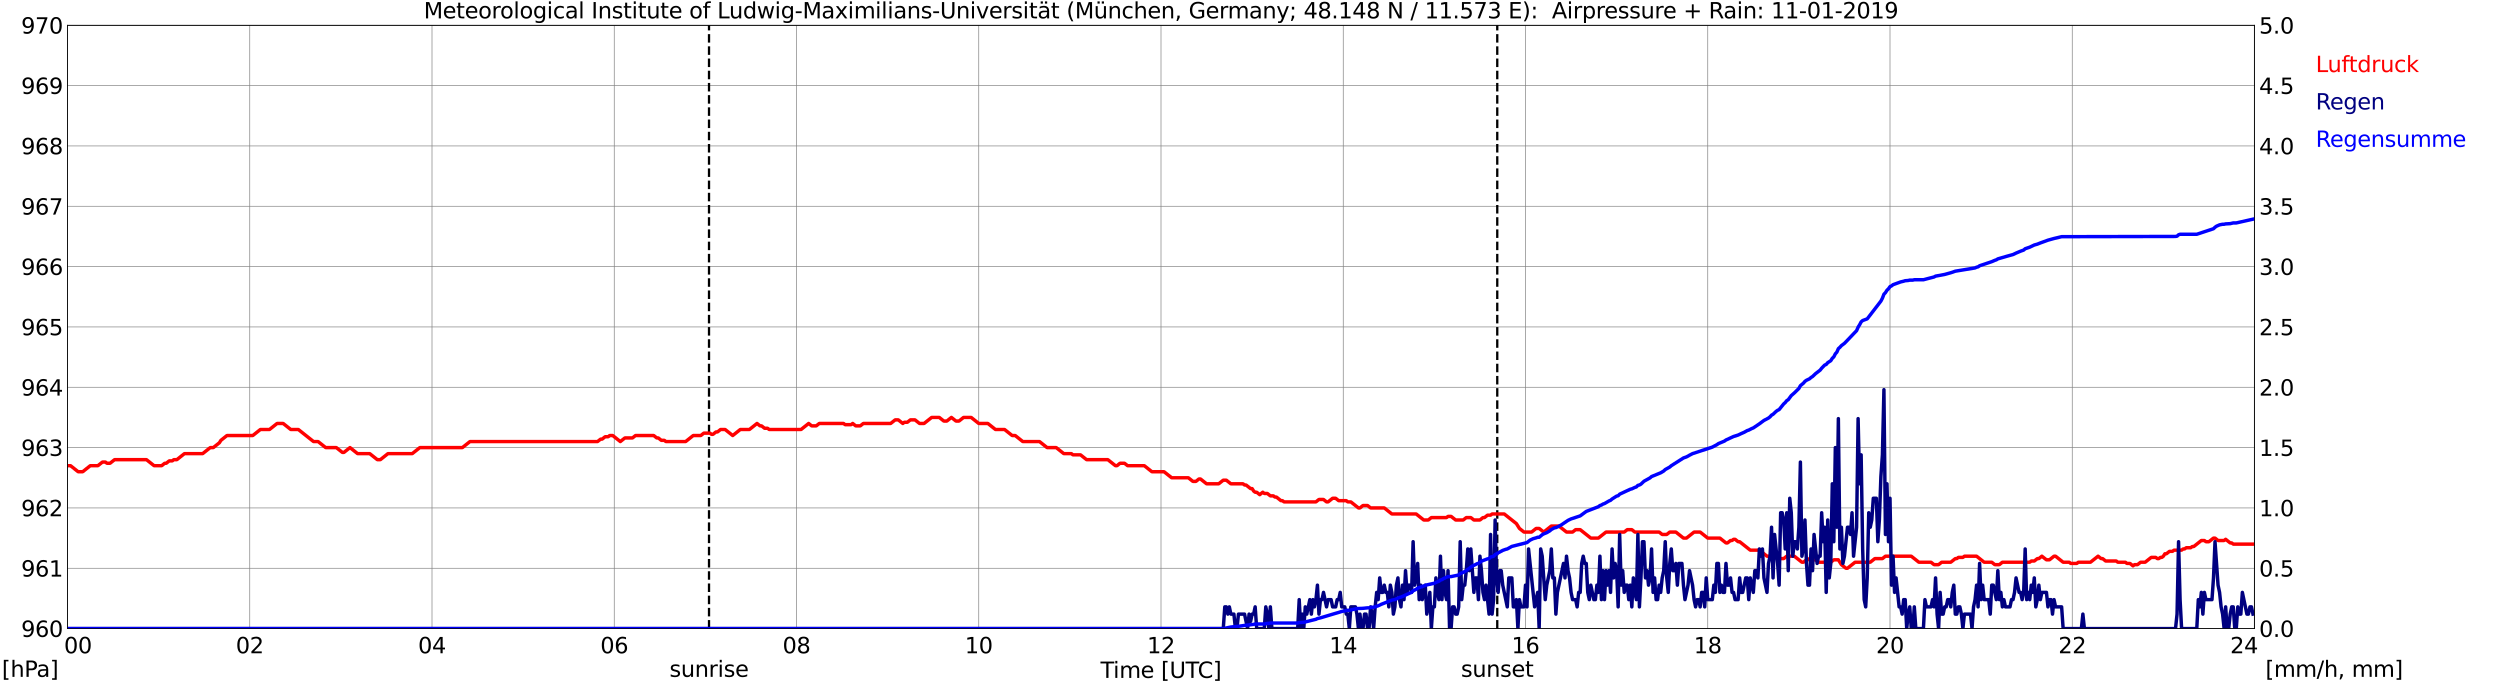 <?xml version="1.0" encoding="utf-8" standalone="no"?>
<!DOCTYPE svg PUBLIC "-//W3C//DTD SVG 1.1//EN"
  "http://www.w3.org/Graphics/SVG/1.1/DTD/svg11.dtd">
<svg xmlns:xlink="http://www.w3.org/1999/xlink" width="1085.4pt" height="296.64pt" viewBox="0 0 1085.4 296.64" xmlns="http://www.w3.org/2000/svg" version="1.1">
 <defs>
  <style type="text/css">*{stroke-linejoin: round; stroke-linecap: butt}</style>
 </defs>
 <g id="figure_1">
  <g id="patch_1">
   <path d="M 0 296.64 
L 1085.4 296.64 
L 1085.4 0 
L 0 0 
z
" style="fill: #ffffff"/>
  </g>
  <g id="axes_1">
   <g id="patch_2">
    <path d="M 29.306 272.909 
L 978.814 272.909 
L 978.814 10.976 
L 29.306 10.976 
z
" style="fill: #ffffff"/>
   </g>
   <g id="patch_3">
    <path d="M 978.814 272.909 
L 978.814 272.909 
L 978.814 10.976 
L 978.814 10.976 
z
" clip-path="url(#pc9710ddf64)" style="fill: #d3d3d3; opacity: 0.25; stroke: #d3d3d3; stroke-linejoin: miter"/>
   </g>
   <g id="matplotlib.axis_1">
    <g id="xtick_1">
     <g id="line2d_1">
      <path d="M 29.306 272.909 
L 29.306 10.976 
" clip-path="url(#pc9710ddf64)" style="fill: none; stroke: #808080; stroke-width: 0.3; stroke-linecap: square"/>
     </g>
     <g id="line2d_2"/>
     <g id="text_1">
      <!--    00 -->
      <g transform="translate(18.733 283.627) scale(0.095 -0.095)">
       <defs>
        <path id="DejaVuSans-20" transform="scale(0.016)"/>
        <path id="DejaVuSans-30" d="M 2034 4250 
Q 1547 4250 1301 3770 
Q 1056 3291 1056 2328 
Q 1056 1369 1301 889 
Q 1547 409 2034 409 
Q 2525 409 2770 889 
Q 3016 1369 3016 2328 
Q 3016 3291 2770 3770 
Q 2525 4250 2034 4250 
z
M 2034 4750 
Q 2819 4750 3233 4129 
Q 3647 3509 3647 2328 
Q 3647 1150 3233 529 
Q 2819 -91 2034 -91 
Q 1250 -91 836 529 
Q 422 1150 422 2328 
Q 422 3509 836 4129 
Q 1250 4750 2034 4750 
z
" transform="scale(0.016)"/>
       </defs>
       <use xlink:href="#DejaVuSans-20"/>
       <use xlink:href="#DejaVuSans-20" transform="translate(31.787 0)"/>
       <use xlink:href="#DejaVuSans-20" transform="translate(63.574 0)"/>
       <use xlink:href="#DejaVuSans-30" transform="translate(95.361 0)"/>
       <use xlink:href="#DejaVuSans-30" transform="translate(158.984 0)"/>
      </g>
     </g>
    </g>
    <g id="xtick_2">
     <g id="line2d_3">
      <path d="M 108.431 272.909 
L 108.431 10.976 
" clip-path="url(#pc9710ddf64)" style="fill: none; stroke: #808080; stroke-width: 0.3; stroke-linecap: square"/>
     </g>
     <g id="line2d_4"/>
     <g id="text_2">
      <!-- 02 -->
      <g transform="translate(102.387 283.627) scale(0.095 -0.095)">
       <defs>
        <path id="DejaVuSans-32" d="M 1228 531 
L 3431 531 
L 3431 0 
L 469 0 
L 469 531 
Q 828 903 1448 1529 
Q 2069 2156 2228 2338 
Q 2531 2678 2651 2914 
Q 2772 3150 2772 3378 
Q 2772 3750 2511 3984 
Q 2250 4219 1831 4219 
Q 1534 4219 1204 4116 
Q 875 4013 500 3803 
L 500 4441 
Q 881 4594 1212 4672 
Q 1544 4750 1819 4750 
Q 2544 4750 2975 4387 
Q 3406 4025 3406 3419 
Q 3406 3131 3298 2873 
Q 3191 2616 2906 2266 
Q 2828 2175 2409 1742 
Q 1991 1309 1228 531 
z
" transform="scale(0.016)"/>
       </defs>
       <use xlink:href="#DejaVuSans-30"/>
       <use xlink:href="#DejaVuSans-32" transform="translate(63.623 0)"/>
      </g>
     </g>
    </g>
    <g id="xtick_3">
     <g id="line2d_5">
      <path d="M 187.557 272.909 
L 187.557 10.976 
" clip-path="url(#pc9710ddf64)" style="fill: none; stroke: #808080; stroke-width: 0.3; stroke-linecap: square"/>
     </g>
     <g id="line2d_6"/>
     <g id="text_3">
      <!-- 04 -->
      <g transform="translate(181.513 283.627) scale(0.095 -0.095)">
       <defs>
        <path id="DejaVuSans-34" d="M 2419 4116 
L 825 1625 
L 2419 1625 
L 2419 4116 
z
M 2253 4666 
L 3047 4666 
L 3047 1625 
L 3713 1625 
L 3713 1100 
L 3047 1100 
L 3047 0 
L 2419 0 
L 2419 1100 
L 313 1100 
L 313 1709 
L 2253 4666 
z
" transform="scale(0.016)"/>
       </defs>
       <use xlink:href="#DejaVuSans-30"/>
       <use xlink:href="#DejaVuSans-34" transform="translate(63.623 0)"/>
      </g>
     </g>
    </g>
    <g id="xtick_4">
     <g id="line2d_7">
      <path d="M 266.683 272.909 
L 266.683 10.976 
" clip-path="url(#pc9710ddf64)" style="fill: none; stroke: #808080; stroke-width: 0.3; stroke-linecap: square"/>
     </g>
     <g id="line2d_8"/>
     <g id="text_4">
      <!-- 06 -->
      <g transform="translate(260.638 283.627) scale(0.095 -0.095)">
       <defs>
        <path id="DejaVuSans-36" d="M 2113 2584 
Q 1688 2584 1439 2293 
Q 1191 2003 1191 1497 
Q 1191 994 1439 701 
Q 1688 409 2113 409 
Q 2538 409 2786 701 
Q 3034 994 3034 1497 
Q 3034 2003 2786 2293 
Q 2538 2584 2113 2584 
z
M 3366 4563 
L 3366 3988 
Q 3128 4100 2886 4159 
Q 2644 4219 2406 4219 
Q 1781 4219 1451 3797 
Q 1122 3375 1075 2522 
Q 1259 2794 1537 2939 
Q 1816 3084 2150 3084 
Q 2853 3084 3261 2657 
Q 3669 2231 3669 1497 
Q 3669 778 3244 343 
Q 2819 -91 2113 -91 
Q 1303 -91 875 529 
Q 447 1150 447 2328 
Q 447 3434 972 4092 
Q 1497 4750 2381 4750 
Q 2619 4750 2861 4703 
Q 3103 4656 3366 4563 
z
" transform="scale(0.016)"/>
       </defs>
       <use xlink:href="#DejaVuSans-30"/>
       <use xlink:href="#DejaVuSans-36" transform="translate(63.623 0)"/>
      </g>
     </g>
    </g>
    <g id="xtick_5">
     <g id="line2d_9">
      <path d="M 345.808 272.909 
L 345.808 10.976 
" clip-path="url(#pc9710ddf64)" style="fill: none; stroke: #808080; stroke-width: 0.3; stroke-linecap: square"/>
     </g>
     <g id="line2d_10"/>
     <g id="text_5">
      <!-- 08 -->
      <g transform="translate(339.764 283.627) scale(0.095 -0.095)">
       <defs>
        <path id="DejaVuSans-38" d="M 2034 2216 
Q 1584 2216 1326 1975 
Q 1069 1734 1069 1313 
Q 1069 891 1326 650 
Q 1584 409 2034 409 
Q 2484 409 2743 651 
Q 3003 894 3003 1313 
Q 3003 1734 2745 1975 
Q 2488 2216 2034 2216 
z
M 1403 2484 
Q 997 2584 770 2862 
Q 544 3141 544 3541 
Q 544 4100 942 4425 
Q 1341 4750 2034 4750 
Q 2731 4750 3128 4425 
Q 3525 4100 3525 3541 
Q 3525 3141 3298 2862 
Q 3072 2584 2669 2484 
Q 3125 2378 3379 2068 
Q 3634 1759 3634 1313 
Q 3634 634 3220 271 
Q 2806 -91 2034 -91 
Q 1263 -91 848 271 
Q 434 634 434 1313 
Q 434 1759 690 2068 
Q 947 2378 1403 2484 
z
M 1172 3481 
Q 1172 3119 1398 2916 
Q 1625 2713 2034 2713 
Q 2441 2713 2670 2916 
Q 2900 3119 2900 3481 
Q 2900 3844 2670 4047 
Q 2441 4250 2034 4250 
Q 1625 4250 1398 4047 
Q 1172 3844 1172 3481 
z
" transform="scale(0.016)"/>
       </defs>
       <use xlink:href="#DejaVuSans-30"/>
       <use xlink:href="#DejaVuSans-38" transform="translate(63.623 0)"/>
      </g>
     </g>
    </g>
    <g id="xtick_6">
     <g id="line2d_11">
      <path d="M 424.934 272.909 
L 424.934 10.976 
" clip-path="url(#pc9710ddf64)" style="fill: none; stroke: #808080; stroke-width: 0.3; stroke-linecap: square"/>
     </g>
     <g id="line2d_12"/>
     <g id="text_6">
      <!-- 10 -->
      <g transform="translate(418.89 283.627) scale(0.095 -0.095)">
       <defs>
        <path id="DejaVuSans-31" d="M 794 531 
L 1825 531 
L 1825 4091 
L 703 3866 
L 703 4441 
L 1819 4666 
L 2450 4666 
L 2450 531 
L 3481 531 
L 3481 0 
L 794 0 
L 794 531 
z
" transform="scale(0.016)"/>
       </defs>
       <use xlink:href="#DejaVuSans-31"/>
       <use xlink:href="#DejaVuSans-30" transform="translate(63.623 0)"/>
      </g>
     </g>
    </g>
    <g id="xtick_7">
     <g id="line2d_13">
      <path d="M 504.06 272.909 
L 504.06 10.976 
" clip-path="url(#pc9710ddf64)" style="fill: none; stroke: #808080; stroke-width: 0.3; stroke-linecap: square"/>
     </g>
     <g id="line2d_14"/>
     <g id="text_7">
      <!-- 12 -->
      <g transform="translate(498.015 283.627) scale(0.095 -0.095)">
       <use xlink:href="#DejaVuSans-31"/>
       <use xlink:href="#DejaVuSans-32" transform="translate(63.623 0)"/>
      </g>
     </g>
    </g>
    <g id="xtick_8">
     <g id="line2d_15">
      <path d="M 583.185 272.909 
L 583.185 10.976 
" clip-path="url(#pc9710ddf64)" style="fill: none; stroke: #808080; stroke-width: 0.3; stroke-linecap: square"/>
     </g>
     <g id="line2d_16"/>
     <g id="text_8">
      <!-- 14 -->
      <g transform="translate(577.141 283.627) scale(0.095 -0.095)">
       <use xlink:href="#DejaVuSans-31"/>
       <use xlink:href="#DejaVuSans-34" transform="translate(63.623 0)"/>
      </g>
     </g>
    </g>
    <g id="xtick_9">
     <g id="line2d_17">
      <path d="M 662.311 272.909 
L 662.311 10.976 
" clip-path="url(#pc9710ddf64)" style="fill: none; stroke: #808080; stroke-width: 0.3; stroke-linecap: square"/>
     </g>
     <g id="line2d_18"/>
     <g id="text_9">
      <!-- 16 -->
      <g transform="translate(656.267 283.627) scale(0.095 -0.095)">
       <use xlink:href="#DejaVuSans-31"/>
       <use xlink:href="#DejaVuSans-36" transform="translate(63.623 0)"/>
      </g>
     </g>
    </g>
    <g id="xtick_10">
     <g id="line2d_19">
      <path d="M 741.437 272.909 
L 741.437 10.976 
" clip-path="url(#pc9710ddf64)" style="fill: none; stroke: #808080; stroke-width: 0.3; stroke-linecap: square"/>
     </g>
     <g id="line2d_20"/>
     <g id="text_10">
      <!-- 18 -->
      <g transform="translate(735.392 283.627) scale(0.095 -0.095)">
       <use xlink:href="#DejaVuSans-31"/>
       <use xlink:href="#DejaVuSans-38" transform="translate(63.623 0)"/>
      </g>
     </g>
    </g>
    <g id="xtick_11">
     <g id="line2d_21">
      <path d="M 820.562 272.909 
L 820.562 10.976 
" clip-path="url(#pc9710ddf64)" style="fill: none; stroke: #808080; stroke-width: 0.3; stroke-linecap: square"/>
     </g>
     <g id="line2d_22"/>
     <g id="text_11">
      <!-- 20 -->
      <g transform="translate(814.518 283.627) scale(0.095 -0.095)">
       <use xlink:href="#DejaVuSans-32"/>
       <use xlink:href="#DejaVuSans-30" transform="translate(63.623 0)"/>
      </g>
     </g>
    </g>
    <g id="xtick_12">
     <g id="line2d_23">
      <path d="M 899.688 272.909 
L 899.688 10.976 
" clip-path="url(#pc9710ddf64)" style="fill: none; stroke: #808080; stroke-width: 0.3; stroke-linecap: square"/>
     </g>
     <g id="line2d_24"/>
     <g id="text_12">
      <!-- 22 -->
      <g transform="translate(893.644 283.627) scale(0.095 -0.095)">
       <use xlink:href="#DejaVuSans-32"/>
       <use xlink:href="#DejaVuSans-32" transform="translate(63.623 0)"/>
      </g>
     </g>
    </g>
    <g id="xtick_13">
     <g id="line2d_25">
      <path d="M 978.814 272.909 
L 978.814 10.976 
" clip-path="url(#pc9710ddf64)" style="fill: none; stroke: #808080; stroke-width: 0.3; stroke-linecap: square"/>
     </g>
     <g id="line2d_26"/>
     <g id="text_13">
      <!-- 24    -->
      <g transform="translate(968.241 283.627) scale(0.095 -0.095)">
       <use xlink:href="#DejaVuSans-32"/>
       <use xlink:href="#DejaVuSans-34" transform="translate(63.623 0)"/>
       <use xlink:href="#DejaVuSans-20" transform="translate(127.246 0)"/>
       <use xlink:href="#DejaVuSans-20" transform="translate(159.033 0)"/>
       <use xlink:href="#DejaVuSans-20" transform="translate(190.82 0)"/>
      </g>
     </g>
    </g>
    <g id="text_14">
     <!-- Time [UTC] -->
     <g transform="translate(477.806 294.322) scale(0.095 -0.095)">
      <defs>
       <path id="DejaVuSans-54" d="M -19 4666 
L 3928 4666 
L 3928 4134 
L 2272 4134 
L 2272 0 
L 1638 0 
L 1638 4134 
L -19 4134 
L -19 4666 
z
" transform="scale(0.016)"/>
       <path id="DejaVuSans-69" d="M 603 3500 
L 1178 3500 
L 1178 0 
L 603 0 
L 603 3500 
z
M 603 4863 
L 1178 4863 
L 1178 4134 
L 603 4134 
L 603 4863 
z
" transform="scale(0.016)"/>
       <path id="DejaVuSans-6d" d="M 3328 2828 
Q 3544 3216 3844 3400 
Q 4144 3584 4550 3584 
Q 5097 3584 5394 3201 
Q 5691 2819 5691 2113 
L 5691 0 
L 5113 0 
L 5113 2094 
Q 5113 2597 4934 2840 
Q 4756 3084 4391 3084 
Q 3944 3084 3684 2787 
Q 3425 2491 3425 1978 
L 3425 0 
L 2847 0 
L 2847 2094 
Q 2847 2600 2669 2842 
Q 2491 3084 2119 3084 
Q 1678 3084 1418 2786 
Q 1159 2488 1159 1978 
L 1159 0 
L 581 0 
L 581 3500 
L 1159 3500 
L 1159 2956 
Q 1356 3278 1631 3431 
Q 1906 3584 2284 3584 
Q 2666 3584 2933 3390 
Q 3200 3197 3328 2828 
z
" transform="scale(0.016)"/>
       <path id="DejaVuSans-65" d="M 3597 1894 
L 3597 1613 
L 953 1613 
Q 991 1019 1311 708 
Q 1631 397 2203 397 
Q 2534 397 2845 478 
Q 3156 559 3463 722 
L 3463 178 
Q 3153 47 2828 -22 
Q 2503 -91 2169 -91 
Q 1331 -91 842 396 
Q 353 884 353 1716 
Q 353 2575 817 3079 
Q 1281 3584 2069 3584 
Q 2775 3584 3186 3129 
Q 3597 2675 3597 1894 
z
M 3022 2063 
Q 3016 2534 2758 2815 
Q 2500 3097 2075 3097 
Q 1594 3097 1305 2825 
Q 1016 2553 972 2059 
L 3022 2063 
z
" transform="scale(0.016)"/>
       <path id="DejaVuSans-5b" d="M 550 4863 
L 1875 4863 
L 1875 4416 
L 1125 4416 
L 1125 -397 
L 1875 -397 
L 1875 -844 
L 550 -844 
L 550 4863 
z
" transform="scale(0.016)"/>
       <path id="DejaVuSans-55" d="M 556 4666 
L 1191 4666 
L 1191 1831 
Q 1191 1081 1462 751 
Q 1734 422 2344 422 
Q 2950 422 3222 751 
Q 3494 1081 3494 1831 
L 3494 4666 
L 4128 4666 
L 4128 1753 
Q 4128 841 3676 375 
Q 3225 -91 2344 -91 
Q 1459 -91 1007 375 
Q 556 841 556 1753 
L 556 4666 
z
" transform="scale(0.016)"/>
       <path id="DejaVuSans-43" d="M 4122 4306 
L 4122 3641 
Q 3803 3938 3442 4084 
Q 3081 4231 2675 4231 
Q 1875 4231 1450 3742 
Q 1025 3253 1025 2328 
Q 1025 1406 1450 917 
Q 1875 428 2675 428 
Q 3081 428 3442 575 
Q 3803 722 4122 1019 
L 4122 359 
Q 3791 134 3420 21 
Q 3050 -91 2638 -91 
Q 1578 -91 968 557 
Q 359 1206 359 2328 
Q 359 3453 968 4101 
Q 1578 4750 2638 4750 
Q 3056 4750 3426 4639 
Q 3797 4528 4122 4306 
z
" transform="scale(0.016)"/>
       <path id="DejaVuSans-5d" d="M 1947 4863 
L 1947 -844 
L 622 -844 
L 622 -397 
L 1369 -397 
L 1369 4416 
L 622 4416 
L 622 4863 
L 1947 4863 
z
" transform="scale(0.016)"/>
      </defs>
      <use xlink:href="#DejaVuSans-54"/>
      <use xlink:href="#DejaVuSans-69" transform="translate(57.959 0)"/>
      <use xlink:href="#DejaVuSans-6d" transform="translate(85.742 0)"/>
      <use xlink:href="#DejaVuSans-65" transform="translate(183.154 0)"/>
      <use xlink:href="#DejaVuSans-20" transform="translate(244.678 0)"/>
      <use xlink:href="#DejaVuSans-5b" transform="translate(276.465 0)"/>
      <use xlink:href="#DejaVuSans-55" transform="translate(315.479 0)"/>
      <use xlink:href="#DejaVuSans-54" transform="translate(388.672 0)"/>
      <use xlink:href="#DejaVuSans-43" transform="translate(443.881 0)"/>
      <use xlink:href="#DejaVuSans-5d" transform="translate(513.705 0)"/>
     </g>
    </g>
   </g>
   <g id="matplotlib.axis_2">
    <g id="ytick_1">
     <g id="line2d_27">
      <path d="M 29.306 272.909 
L 978.814 272.909 
" clip-path="url(#pc9710ddf64)" style="fill: none; stroke: #808080; stroke-width: 0.3; stroke-linecap: square"/>
     </g>
     <g id="line2d_28"/>
     <g id="text_15">
      <!-- 960 -->
      <g transform="translate(9.173 276.518) scale(0.095 -0.095)">
       <defs>
        <path id="DejaVuSans-39" d="M 703 97 
L 703 672 
Q 941 559 1184 500 
Q 1428 441 1663 441 
Q 2288 441 2617 861 
Q 2947 1281 2994 2138 
Q 2813 1869 2534 1725 
Q 2256 1581 1919 1581 
Q 1219 1581 811 2004 
Q 403 2428 403 3163 
Q 403 3881 828 4315 
Q 1253 4750 1959 4750 
Q 2769 4750 3195 4129 
Q 3622 3509 3622 2328 
Q 3622 1225 3098 567 
Q 2575 -91 1691 -91 
Q 1453 -91 1209 -44 
Q 966 3 703 97 
z
M 1959 2075 
Q 2384 2075 2632 2365 
Q 2881 2656 2881 3163 
Q 2881 3666 2632 3958 
Q 2384 4250 1959 4250 
Q 1534 4250 1286 3958 
Q 1038 3666 1038 3163 
Q 1038 2656 1286 2365 
Q 1534 2075 1959 2075 
z
" transform="scale(0.016)"/>
       </defs>
       <use xlink:href="#DejaVuSans-39"/>
       <use xlink:href="#DejaVuSans-36" transform="translate(63.623 0)"/>
       <use xlink:href="#DejaVuSans-30" transform="translate(127.246 0)"/>
      </g>
     </g>
    </g>
    <g id="ytick_2">
     <g id="line2d_29">
      <path d="M 29.306 246.715 
L 978.814 246.715 
" clip-path="url(#pc9710ddf64)" style="fill: none; stroke: #808080; stroke-width: 0.3; stroke-linecap: square"/>
     </g>
     <g id="line2d_30"/>
     <g id="text_16">
      <!-- 961 -->
      <g transform="translate(9.173 250.325) scale(0.095 -0.095)">
       <use xlink:href="#DejaVuSans-39"/>
       <use xlink:href="#DejaVuSans-36" transform="translate(63.623 0)"/>
       <use xlink:href="#DejaVuSans-31" transform="translate(127.246 0)"/>
      </g>
     </g>
    </g>
    <g id="ytick_3">
     <g id="line2d_31">
      <path d="M 29.306 220.522 
L 978.814 220.522 
" clip-path="url(#pc9710ddf64)" style="fill: none; stroke: #808080; stroke-width: 0.3; stroke-linecap: square"/>
     </g>
     <g id="line2d_32"/>
     <g id="text_17">
      <!-- 962 -->
      <g transform="translate(9.173 224.131) scale(0.095 -0.095)">
       <use xlink:href="#DejaVuSans-39"/>
       <use xlink:href="#DejaVuSans-36" transform="translate(63.623 0)"/>
       <use xlink:href="#DejaVuSans-32" transform="translate(127.246 0)"/>
      </g>
     </g>
    </g>
    <g id="ytick_4">
     <g id="line2d_33">
      <path d="M 29.306 194.329 
L 978.814 194.329 
" clip-path="url(#pc9710ddf64)" style="fill: none; stroke: #808080; stroke-width: 0.3; stroke-linecap: square"/>
     </g>
     <g id="line2d_34"/>
     <g id="text_18">
      <!-- 963 -->
      <g transform="translate(9.173 197.938) scale(0.095 -0.095)">
       <defs>
        <path id="DejaVuSans-33" d="M 2597 2516 
Q 3050 2419 3304 2112 
Q 3559 1806 3559 1356 
Q 3559 666 3084 287 
Q 2609 -91 1734 -91 
Q 1441 -91 1130 -33 
Q 819 25 488 141 
L 488 750 
Q 750 597 1062 519 
Q 1375 441 1716 441 
Q 2309 441 2620 675 
Q 2931 909 2931 1356 
Q 2931 1769 2642 2001 
Q 2353 2234 1838 2234 
L 1294 2234 
L 1294 2753 
L 1863 2753 
Q 2328 2753 2575 2939 
Q 2822 3125 2822 3475 
Q 2822 3834 2567 4026 
Q 2313 4219 1838 4219 
Q 1578 4219 1281 4162 
Q 984 4106 628 3988 
L 628 4550 
Q 988 4650 1302 4700 
Q 1616 4750 1894 4750 
Q 2613 4750 3031 4423 
Q 3450 4097 3450 3541 
Q 3450 3153 3228 2886 
Q 3006 2619 2597 2516 
z
" transform="scale(0.016)"/>
       </defs>
       <use xlink:href="#DejaVuSans-39"/>
       <use xlink:href="#DejaVuSans-36" transform="translate(63.623 0)"/>
       <use xlink:href="#DejaVuSans-33" transform="translate(127.246 0)"/>
      </g>
     </g>
    </g>
    <g id="ytick_5">
     <g id="line2d_35">
      <path d="M 29.306 168.136 
L 978.814 168.136 
" clip-path="url(#pc9710ddf64)" style="fill: none; stroke: #808080; stroke-width: 0.3; stroke-linecap: square"/>
     </g>
     <g id="line2d_36"/>
     <g id="text_19">
      <!-- 964 -->
      <g transform="translate(9.173 171.745) scale(0.095 -0.095)">
       <use xlink:href="#DejaVuSans-39"/>
       <use xlink:href="#DejaVuSans-36" transform="translate(63.623 0)"/>
       <use xlink:href="#DejaVuSans-34" transform="translate(127.246 0)"/>
      </g>
     </g>
    </g>
    <g id="ytick_6">
     <g id="line2d_37">
      <path d="M 29.306 141.942 
L 978.814 141.942 
" clip-path="url(#pc9710ddf64)" style="fill: none; stroke: #808080; stroke-width: 0.3; stroke-linecap: square"/>
     </g>
     <g id="line2d_38"/>
     <g id="text_20">
      <!-- 965 -->
      <g transform="translate(9.173 145.551) scale(0.095 -0.095)">
       <defs>
        <path id="DejaVuSans-35" d="M 691 4666 
L 3169 4666 
L 3169 4134 
L 1269 4134 
L 1269 2991 
Q 1406 3038 1543 3061 
Q 1681 3084 1819 3084 
Q 2600 3084 3056 2656 
Q 3513 2228 3513 1497 
Q 3513 744 3044 326 
Q 2575 -91 1722 -91 
Q 1428 -91 1123 -41 
Q 819 9 494 109 
L 494 744 
Q 775 591 1075 516 
Q 1375 441 1709 441 
Q 2250 441 2565 725 
Q 2881 1009 2881 1497 
Q 2881 1984 2565 2268 
Q 2250 2553 1709 2553 
Q 1456 2553 1204 2497 
Q 953 2441 691 2322 
L 691 4666 
z
" transform="scale(0.016)"/>
       </defs>
       <use xlink:href="#DejaVuSans-39"/>
       <use xlink:href="#DejaVuSans-36" transform="translate(63.623 0)"/>
       <use xlink:href="#DejaVuSans-35" transform="translate(127.246 0)"/>
      </g>
     </g>
    </g>
    <g id="ytick_7">
     <g id="line2d_39">
      <path d="M 29.306 115.749 
L 978.814 115.749 
" clip-path="url(#pc9710ddf64)" style="fill: none; stroke: #808080; stroke-width: 0.3; stroke-linecap: square"/>
     </g>
     <g id="line2d_40"/>
     <g id="text_21">
      <!-- 966 -->
      <g transform="translate(9.173 119.358) scale(0.095 -0.095)">
       <use xlink:href="#DejaVuSans-39"/>
       <use xlink:href="#DejaVuSans-36" transform="translate(63.623 0)"/>
       <use xlink:href="#DejaVuSans-36" transform="translate(127.246 0)"/>
      </g>
     </g>
    </g>
    <g id="ytick_8">
     <g id="line2d_41">
      <path d="M 29.306 89.556 
L 978.814 89.556 
" clip-path="url(#pc9710ddf64)" style="fill: none; stroke: #808080; stroke-width: 0.3; stroke-linecap: square"/>
     </g>
     <g id="line2d_42"/>
     <g id="text_22">
      <!-- 967 -->
      <g transform="translate(9.173 93.165) scale(0.095 -0.095)">
       <defs>
        <path id="DejaVuSans-37" d="M 525 4666 
L 3525 4666 
L 3525 4397 
L 1831 0 
L 1172 0 
L 2766 4134 
L 525 4134 
L 525 4666 
z
" transform="scale(0.016)"/>
       </defs>
       <use xlink:href="#DejaVuSans-39"/>
       <use xlink:href="#DejaVuSans-36" transform="translate(63.623 0)"/>
       <use xlink:href="#DejaVuSans-37" transform="translate(127.246 0)"/>
      </g>
     </g>
    </g>
    <g id="ytick_9">
     <g id="line2d_43">
      <path d="M 29.306 63.362 
L 978.814 63.362 
" clip-path="url(#pc9710ddf64)" style="fill: none; stroke: #808080; stroke-width: 0.3; stroke-linecap: square"/>
     </g>
     <g id="line2d_44"/>
     <g id="text_23">
      <!-- 968 -->
      <g transform="translate(9.173 66.972) scale(0.095 -0.095)">
       <use xlink:href="#DejaVuSans-39"/>
       <use xlink:href="#DejaVuSans-36" transform="translate(63.623 0)"/>
       <use xlink:href="#DejaVuSans-38" transform="translate(127.246 0)"/>
      </g>
     </g>
    </g>
    <g id="ytick_10">
     <g id="line2d_45">
      <path d="M 29.306 37.169 
L 978.814 37.169 
" clip-path="url(#pc9710ddf64)" style="fill: none; stroke: #808080; stroke-width: 0.3; stroke-linecap: square"/>
     </g>
     <g id="line2d_46"/>
     <g id="text_24">
      <!-- 969 -->
      <g transform="translate(9.173 40.778) scale(0.095 -0.095)">
       <use xlink:href="#DejaVuSans-39"/>
       <use xlink:href="#DejaVuSans-36" transform="translate(63.623 0)"/>
       <use xlink:href="#DejaVuSans-39" transform="translate(127.246 0)"/>
      </g>
     </g>
    </g>
    <g id="ytick_11">
     <g id="line2d_47">
      <path d="M 29.306 10.976 
L 978.814 10.976 
" clip-path="url(#pc9710ddf64)" style="fill: none; stroke: #808080; stroke-width: 0.3; stroke-linecap: square"/>
     </g>
     <g id="line2d_48"/>
     <g id="text_25">
      <!-- 970 -->
      <g transform="translate(9.173 14.585) scale(0.095 -0.095)">
       <use xlink:href="#DejaVuSans-39"/>
       <use xlink:href="#DejaVuSans-37" transform="translate(63.623 0)"/>
       <use xlink:href="#DejaVuSans-30" transform="translate(127.246 0)"/>
      </g>
     </g>
    </g>
   </g>
   <g id="line2d_49">
    <path d="M 307.828 272.909 
L 307.828 10.976 
" clip-path="url(#pc9710ddf64)" style="fill: none; stroke-dasharray: 3.7,1.6; stroke-dashoffset: 0; stroke: #000000"/>
   </g>
   <g id="line2d_50">
    <path d="M 650.047 272.909 
L 650.047 10.976 
" clip-path="url(#pc9710ddf64)" style="fill: none; stroke-dasharray: 3.7,1.6; stroke-dashoffset: 0; stroke: #000000"/>
   </g>
   <g id="line2d_51">
    <path d="M 29.306 202.187 
L 30.625 202.187 
L 33.921 204.806 
L 35.9 204.806 
L 39.197 202.187 
L 42.493 202.187 
L 44.472 200.615 
L 45.79 200.615 
L 46.45 201.139 
L 47.768 201.139 
L 49.747 199.568 
L 63.594 199.568 
L 66.89 202.187 
L 70.187 202.187 
L 71.506 201.139 
L 72.166 201.139 
L 73.484 200.091 
L 74.803 200.091 
L 75.462 199.568 
L 76.781 199.568 
L 80.078 196.948 
L 87.991 196.948 
L 91.288 194.329 
L 92.606 194.329 
L 95.244 192.233 
L 95.903 191.186 
L 98.541 189.09 
L 109.75 189.09 
L 113.047 186.471 
L 117.003 186.471 
L 120.3 183.852 
L 122.938 183.852 
L 126.235 186.471 
L 129.532 186.471 
L 136.125 191.71 
L 138.104 191.71 
L 141.4 194.329 
L 146.016 194.329 
L 148.654 196.424 
L 149.313 196.424 
L 151.951 194.329 
L 155.247 196.948 
L 160.523 196.948 
L 163.819 199.568 
L 165.138 199.568 
L 168.435 196.948 
L 178.985 196.948 
L 182.282 194.329 
L 200.745 194.329 
L 204.042 191.71 
L 259.43 191.71 
L 260.748 190.662 
L 261.408 190.662 
L 262.726 189.614 
L 264.045 189.614 
L 264.705 189.09 
L 266.023 189.09 
L 269.32 191.71 
L 271.298 190.138 
L 274.595 190.138 
L 275.914 189.09 
L 283.827 189.09 
L 285.145 190.138 
L 285.805 190.138 
L 287.124 191.186 
L 288.442 191.186 
L 289.102 191.71 
L 297.674 191.71 
L 300.971 189.09 
L 304.267 189.09 
L 305.586 188.042 
L 308.224 188.042 
L 308.883 188.566 
L 309.543 188.566 
L 310.861 187.519 
L 311.521 187.519 
L 312.839 186.471 
L 314.818 186.471 
L 318.114 189.09 
L 321.411 186.471 
L 325.368 186.471 
L 328.665 183.852 
L 329.983 184.899 
L 330.643 184.899 
L 331.961 185.947 
L 333.28 185.947 
L 333.94 186.471 
L 347.787 186.471 
L 351.083 183.852 
L 352.402 184.899 
L 354.38 184.899 
L 355.699 183.852 
L 366.249 183.852 
L 366.909 184.375 
L 369.546 184.375 
L 370.206 183.852 
L 371.524 184.899 
L 373.502 184.899 
L 374.821 183.852 
L 386.69 183.852 
L 388.668 182.28 
L 389.987 182.28 
L 391.965 183.852 
L 392.624 183.328 
L 393.943 183.328 
L 395.262 182.28 
L 397.24 182.28 
L 399.218 183.852 
L 401.196 183.852 
L 404.493 181.232 
L 407.79 181.232 
L 409.768 182.804 
L 411.087 182.804 
L 413.065 181.232 
L 415.043 182.804 
L 416.362 182.804 
L 418.34 181.232 
L 421.637 181.232 
L 424.934 183.852 
L 428.89 183.852 
L 432.187 186.471 
L 436.144 186.471 
L 439.44 189.09 
L 440.759 189.09 
L 444.056 191.71 
L 451.309 191.71 
L 454.606 194.329 
L 458.563 194.329 
L 461.859 196.948 
L 465.156 196.948 
L 465.816 197.472 
L 469.113 197.472 
L 471.75 199.568 
L 480.981 199.568 
L 484.278 202.187 
L 484.938 202.187 
L 486.256 201.139 
L 488.235 201.139 
L 489.553 202.187 
L 496.807 202.187 
L 500.103 204.806 
L 505.379 204.806 
L 508.675 207.426 
L 515.929 207.426 
L 517.907 208.997 
L 519.226 208.997 
L 520.544 207.949 
L 521.204 207.949 
L 523.841 210.045 
L 529.116 210.045 
L 531.094 208.473 
L 532.413 208.473 
L 534.391 210.045 
L 539.666 210.045 
L 540.326 210.569 
L 540.985 210.569 
L 542.963 212.14 
L 543.623 212.14 
L 544.282 213.188 
L 544.941 213.712 
L 545.601 213.712 
L 546.919 214.76 
L 548.238 213.712 
L 548.898 214.236 
L 550.216 214.236 
L 551.535 215.284 
L 552.854 215.284 
L 553.513 215.807 
L 554.173 215.807 
L 556.151 217.379 
L 556.81 217.379 
L 557.47 217.903 
L 571.317 217.903 
L 572.635 216.855 
L 574.613 216.855 
L 575.932 217.903 
L 576.592 217.903 
L 578.57 216.331 
L 579.889 216.331 
L 581.207 217.379 
L 584.504 217.379 
L 585.164 217.903 
L 586.482 217.903 
L 589.779 220.522 
L 590.439 220.522 
L 591.757 219.474 
L 593.736 219.474 
L 595.054 220.522 
L 600.989 220.522 
L 604.286 223.142 
L 614.836 223.142 
L 618.133 225.761 
L 620.111 225.761 
L 621.429 224.713 
L 628.023 224.713 
L 628.683 224.189 
L 630.001 224.189 
L 631.98 225.761 
L 635.276 225.761 
L 636.595 224.713 
L 638.573 224.713 
L 639.892 225.761 
L 642.53 225.761 
L 643.848 224.713 
L 644.508 224.713 
L 645.827 223.665 
L 647.145 223.665 
L 647.805 223.142 
L 653.08 223.142 
L 658.355 227.332 
L 659.674 229.428 
L 661.652 231 
L 664.949 231 
L 666.927 229.428 
L 668.246 229.428 
L 670.224 231 
L 673.521 228.38 
L 676.817 228.38 
L 680.114 231 
L 682.752 231 
L 684.071 229.952 
L 686.049 229.952 
L 690.664 233.619 
L 693.961 233.619 
L 697.258 231 
L 705.171 231 
L 706.49 229.952 
L 708.468 229.952 
L 709.786 231 
L 720.337 231 
L 721.655 232.047 
L 723.633 232.047 
L 724.952 231 
L 727.59 231 
L 730.887 233.619 
L 732.205 233.619 
L 735.502 231 
L 738.14 231 
L 741.437 233.619 
L 746.712 233.619 
L 749.349 235.714 
L 750.009 235.714 
L 751.327 234.667 
L 751.987 234.667 
L 752.646 234.143 
L 753.306 234.143 
L 754.624 235.19 
L 755.284 235.19 
L 759.899 238.857 
L 763.856 238.857 
L 767.153 241.477 
L 771.109 241.477 
L 772.428 242.525 
L 774.406 242.525 
L 775.725 241.477 
L 779.021 241.477 
L 782.318 244.096 
L 782.978 244.096 
L 784.296 243.048 
L 784.956 243.048 
L 786.275 242.001 
L 787.593 243.048 
L 788.253 243.048 
L 789.572 244.096 
L 794.847 244.096 
L 796.165 243.048 
L 798.143 243.048 
L 799.462 245.144 
L 801.44 246.715 
L 802.1 246.715 
L 805.397 244.096 
L 811.99 244.096 
L 813.969 242.525 
L 817.265 242.525 
L 818.584 241.477 
L 829.794 241.477 
L 833.091 244.096 
L 838.366 244.096 
L 839.684 245.144 
L 841.663 245.144 
L 842.981 244.096 
L 846.938 244.096 
L 848.916 242.525 
L 849.575 242.525 
L 850.235 242.001 
L 852.213 242.001 
L 852.872 241.477 
L 858.147 241.477 
L 861.444 244.096 
L 864.741 244.096 
L 866.06 245.144 
L 868.038 245.144 
L 869.357 244.096 
L 881.225 244.096 
L 881.885 243.572 
L 883.204 243.572 
L 884.522 242.525 
L 885.182 242.525 
L 886.5 241.477 
L 888.479 243.048 
L 889.797 243.048 
L 891.775 241.477 
L 892.435 241.477 
L 895.732 244.096 
L 898.369 244.096 
L 899.029 244.62 
L 901.666 244.62 
L 902.326 244.096 
L 907.601 244.096 
L 910.898 241.477 
L 912.216 242.525 
L 912.876 242.525 
L 914.194 243.572 
L 918.81 243.572 
L 919.469 244.096 
L 922.766 244.096 
L 923.426 244.62 
L 924.745 244.62 
L 926.063 245.668 
L 926.723 245.144 
L 928.041 245.144 
L 929.36 244.096 
L 931.338 244.096 
L 933.976 242.001 
L 935.954 242.001 
L 936.613 242.525 
L 937.273 242.525 
L 937.932 242.001 
L 938.592 242.001 
L 939.251 241.477 
L 939.91 240.429 
L 940.57 240.429 
L 941.888 239.381 
L 943.207 239.381 
L 943.867 238.857 
L 947.163 238.857 
L 947.823 238.334 
L 948.482 238.334 
L 949.142 237.81 
L 951.12 237.81 
L 951.779 237.286 
L 952.438 237.286 
L 955.735 234.667 
L 957.054 234.667 
L 957.714 235.19 
L 959.032 235.19 
L 961.01 233.619 
L 961.67 233.619 
L 962.989 234.667 
L 965.626 234.667 
L 966.285 234.143 
L 968.264 235.714 
L 968.923 235.714 
L 969.582 236.238 
L 978.154 236.238 
L 978.154 236.238 
" clip-path="url(#pc9710ddf64)" style="fill: none; stroke: #ff0000; stroke-width: 1.5; stroke-linecap: square"/>
   </g>
   <g id="patch_4">
    <path d="M 29.306 272.909 
L 29.306 10.976 
" style="fill: none; stroke: #000000; stroke-width: 0.3; stroke-linejoin: miter; stroke-linecap: square"/>
   </g>
   <g id="patch_5">
    <path d="M 978.814 272.909 
L 978.814 10.976 
" style="fill: none; stroke: #000000; stroke-width: 0.3; stroke-linejoin: miter; stroke-linecap: square"/>
   </g>
   <g id="patch_6">
    <path d="M 29.306 272.909 
L 978.814 272.909 
" style="fill: none; stroke: #000000; stroke-width: 0.3; stroke-linejoin: miter; stroke-linecap: square"/>
   </g>
   <g id="patch_7">
    <path d="M 29.306 10.976 
L 978.814 10.976 
" style="fill: none; stroke: #000000; stroke-width: 0.3; stroke-linejoin: miter; stroke-linecap: square"/>
   </g>
   <g id="text_26">
    <!-- sunrise -->
    <g transform="translate(290.664 293.863) scale(0.095 -0.095)">
     <defs>
      <path id="DejaVuSans-73" d="M 2834 3397 
L 2834 2853 
Q 2591 2978 2328 3040 
Q 2066 3103 1784 3103 
Q 1356 3103 1142 2972 
Q 928 2841 928 2578 
Q 928 2378 1081 2264 
Q 1234 2150 1697 2047 
L 1894 2003 
Q 2506 1872 2764 1633 
Q 3022 1394 3022 966 
Q 3022 478 2636 193 
Q 2250 -91 1575 -91 
Q 1294 -91 989 -36 
Q 684 19 347 128 
L 347 722 
Q 666 556 975 473 
Q 1284 391 1588 391 
Q 1994 391 2212 530 
Q 2431 669 2431 922 
Q 2431 1156 2273 1281 
Q 2116 1406 1581 1522 
L 1381 1569 
Q 847 1681 609 1914 
Q 372 2147 372 2553 
Q 372 3047 722 3315 
Q 1072 3584 1716 3584 
Q 2034 3584 2315 3537 
Q 2597 3491 2834 3397 
z
" transform="scale(0.016)"/>
      <path id="DejaVuSans-75" d="M 544 1381 
L 544 3500 
L 1119 3500 
L 1119 1403 
Q 1119 906 1312 657 
Q 1506 409 1894 409 
Q 2359 409 2629 706 
Q 2900 1003 2900 1516 
L 2900 3500 
L 3475 3500 
L 3475 0 
L 2900 0 
L 2900 538 
Q 2691 219 2414 64 
Q 2138 -91 1772 -91 
Q 1169 -91 856 284 
Q 544 659 544 1381 
z
M 1991 3584 
L 1991 3584 
z
" transform="scale(0.016)"/>
      <path id="DejaVuSans-6e" d="M 3513 2113 
L 3513 0 
L 2938 0 
L 2938 2094 
Q 2938 2591 2744 2837 
Q 2550 3084 2163 3084 
Q 1697 3084 1428 2787 
Q 1159 2491 1159 1978 
L 1159 0 
L 581 0 
L 581 3500 
L 1159 3500 
L 1159 2956 
Q 1366 3272 1645 3428 
Q 1925 3584 2291 3584 
Q 2894 3584 3203 3211 
Q 3513 2838 3513 2113 
z
" transform="scale(0.016)"/>
      <path id="DejaVuSans-72" d="M 2631 2963 
Q 2534 3019 2420 3045 
Q 2306 3072 2169 3072 
Q 1681 3072 1420 2755 
Q 1159 2438 1159 1844 
L 1159 0 
L 581 0 
L 581 3500 
L 1159 3500 
L 1159 2956 
Q 1341 3275 1631 3429 
Q 1922 3584 2338 3584 
Q 2397 3584 2469 3576 
Q 2541 3569 2628 3553 
L 2631 2963 
z
" transform="scale(0.016)"/>
     </defs>
     <use xlink:href="#DejaVuSans-73"/>
     <use xlink:href="#DejaVuSans-75" transform="translate(52.1 0)"/>
     <use xlink:href="#DejaVuSans-6e" transform="translate(115.479 0)"/>
     <use xlink:href="#DejaVuSans-72" transform="translate(178.857 0)"/>
     <use xlink:href="#DejaVuSans-69" transform="translate(219.971 0)"/>
     <use xlink:href="#DejaVuSans-73" transform="translate(247.754 0)"/>
     <use xlink:href="#DejaVuSans-65" transform="translate(299.854 0)"/>
    </g>
   </g>
   <g id="text_27">
    <!-- sunset -->
    <g transform="translate(634.292 293.863) scale(0.095 -0.095)">
     <defs>
      <path id="DejaVuSans-74" d="M 1172 4494 
L 1172 3500 
L 2356 3500 
L 2356 3053 
L 1172 3053 
L 1172 1153 
Q 1172 725 1289 603 
Q 1406 481 1766 481 
L 2356 481 
L 2356 0 
L 1766 0 
Q 1100 0 847 248 
Q 594 497 594 1153 
L 594 3053 
L 172 3053 
L 172 3500 
L 594 3500 
L 594 4494 
L 1172 4494 
z
" transform="scale(0.016)"/>
     </defs>
     <use xlink:href="#DejaVuSans-73"/>
     <use xlink:href="#DejaVuSans-75" transform="translate(52.1 0)"/>
     <use xlink:href="#DejaVuSans-6e" transform="translate(115.479 0)"/>
     <use xlink:href="#DejaVuSans-73" transform="translate(178.857 0)"/>
     <use xlink:href="#DejaVuSans-65" transform="translate(230.957 0)"/>
     <use xlink:href="#DejaVuSans-74" transform="translate(292.48 0)"/>
    </g>
   </g>
   <g id="text_28">
    <!-- [hPa] -->
    <g transform="translate(0.821 293.863) scale(0.095 -0.095)">
     <defs>
      <path id="DejaVuSans-68" d="M 3513 2113 
L 3513 0 
L 2938 0 
L 2938 2094 
Q 2938 2591 2744 2837 
Q 2550 3084 2163 3084 
Q 1697 3084 1428 2787 
Q 1159 2491 1159 1978 
L 1159 0 
L 581 0 
L 581 4863 
L 1159 4863 
L 1159 2956 
Q 1366 3272 1645 3428 
Q 1925 3584 2291 3584 
Q 2894 3584 3203 3211 
Q 3513 2838 3513 2113 
z
" transform="scale(0.016)"/>
      <path id="DejaVuSans-50" d="M 1259 4147 
L 1259 2394 
L 2053 2394 
Q 2494 2394 2734 2622 
Q 2975 2850 2975 3272 
Q 2975 3691 2734 3919 
Q 2494 4147 2053 4147 
L 1259 4147 
z
M 628 4666 
L 2053 4666 
Q 2838 4666 3239 4311 
Q 3641 3956 3641 3272 
Q 3641 2581 3239 2228 
Q 2838 1875 2053 1875 
L 1259 1875 
L 1259 0 
L 628 0 
L 628 4666 
z
" transform="scale(0.016)"/>
      <path id="DejaVuSans-61" d="M 2194 1759 
Q 1497 1759 1228 1600 
Q 959 1441 959 1056 
Q 959 750 1161 570 
Q 1363 391 1709 391 
Q 2188 391 2477 730 
Q 2766 1069 2766 1631 
L 2766 1759 
L 2194 1759 
z
M 3341 1997 
L 3341 0 
L 2766 0 
L 2766 531 
Q 2569 213 2275 61 
Q 1981 -91 1556 -91 
Q 1019 -91 701 211 
Q 384 513 384 1019 
Q 384 1609 779 1909 
Q 1175 2209 1959 2209 
L 2766 2209 
L 2766 2266 
Q 2766 2663 2505 2880 
Q 2244 3097 1772 3097 
Q 1472 3097 1187 3025 
Q 903 2953 641 2809 
L 641 3341 
Q 956 3463 1253 3523 
Q 1550 3584 1831 3584 
Q 2591 3584 2966 3190 
Q 3341 2797 3341 1997 
z
" transform="scale(0.016)"/>
     </defs>
     <use xlink:href="#DejaVuSans-5b"/>
     <use xlink:href="#DejaVuSans-68" transform="translate(39.014 0)"/>
     <use xlink:href="#DejaVuSans-50" transform="translate(102.393 0)"/>
     <use xlink:href="#DejaVuSans-61" transform="translate(158.195 0)"/>
     <use xlink:href="#DejaVuSans-5d" transform="translate(219.475 0)"/>
    </g>
   </g>
   <g id="text_29">
    <!-- Luftdruck -->
    <g style="fill: #ff0000" transform="translate(1005.4 31.291) scale(0.095 -0.095)">
     <defs>
      <path id="DejaVuSans-4c" d="M 628 4666 
L 1259 4666 
L 1259 531 
L 3531 531 
L 3531 0 
L 628 0 
L 628 4666 
z
" transform="scale(0.016)"/>
      <path id="DejaVuSans-66" d="M 2375 4863 
L 2375 4384 
L 1825 4384 
Q 1516 4384 1395 4259 
Q 1275 4134 1275 3809 
L 1275 3500 
L 2222 3500 
L 2222 3053 
L 1275 3053 
L 1275 0 
L 697 0 
L 697 3053 
L 147 3053 
L 147 3500 
L 697 3500 
L 697 3744 
Q 697 4328 969 4595 
Q 1241 4863 1831 4863 
L 2375 4863 
z
" transform="scale(0.016)"/>
      <path id="DejaVuSans-64" d="M 2906 2969 
L 2906 4863 
L 3481 4863 
L 3481 0 
L 2906 0 
L 2906 525 
Q 2725 213 2448 61 
Q 2172 -91 1784 -91 
Q 1150 -91 751 415 
Q 353 922 353 1747 
Q 353 2572 751 3078 
Q 1150 3584 1784 3584 
Q 2172 3584 2448 3432 
Q 2725 3281 2906 2969 
z
M 947 1747 
Q 947 1113 1208 752 
Q 1469 391 1925 391 
Q 2381 391 2643 752 
Q 2906 1113 2906 1747 
Q 2906 2381 2643 2742 
Q 2381 3103 1925 3103 
Q 1469 3103 1208 2742 
Q 947 2381 947 1747 
z
" transform="scale(0.016)"/>
      <path id="DejaVuSans-63" d="M 3122 3366 
L 3122 2828 
Q 2878 2963 2633 3030 
Q 2388 3097 2138 3097 
Q 1578 3097 1268 2742 
Q 959 2388 959 1747 
Q 959 1106 1268 751 
Q 1578 397 2138 397 
Q 2388 397 2633 464 
Q 2878 531 3122 666 
L 3122 134 
Q 2881 22 2623 -34 
Q 2366 -91 2075 -91 
Q 1284 -91 818 406 
Q 353 903 353 1747 
Q 353 2603 823 3093 
Q 1294 3584 2113 3584 
Q 2378 3584 2631 3529 
Q 2884 3475 3122 3366 
z
" transform="scale(0.016)"/>
      <path id="DejaVuSans-6b" d="M 581 4863 
L 1159 4863 
L 1159 1991 
L 2875 3500 
L 3609 3500 
L 1753 1863 
L 3688 0 
L 2938 0 
L 1159 1709 
L 1159 0 
L 581 0 
L 581 4863 
z
" transform="scale(0.016)"/>
     </defs>
     <use xlink:href="#DejaVuSans-4c"/>
     <use xlink:href="#DejaVuSans-75" transform="translate(53.963 0)"/>
     <use xlink:href="#DejaVuSans-66" transform="translate(117.342 0)"/>
     <use xlink:href="#DejaVuSans-74" transform="translate(150.797 0)"/>
     <use xlink:href="#DejaVuSans-64" transform="translate(190.006 0)"/>
     <use xlink:href="#DejaVuSans-72" transform="translate(253.482 0)"/>
     <use xlink:href="#DejaVuSans-75" transform="translate(294.596 0)"/>
     <use xlink:href="#DejaVuSans-63" transform="translate(357.975 0)"/>
     <use xlink:href="#DejaVuSans-6b" transform="translate(412.955 0)"/>
    </g>
   </g>
   <g id="text_30">
    <!-- Regen -->
    <g style="fill: #000080" transform="translate(1005.4 47.531) scale(0.095 -0.095)">
     <defs>
      <path id="DejaVuSans-52" d="M 2841 2188 
Q 3044 2119 3236 1894 
Q 3428 1669 3622 1275 
L 4263 0 
L 3584 0 
L 2988 1197 
Q 2756 1666 2539 1819 
Q 2322 1972 1947 1972 
L 1259 1972 
L 1259 0 
L 628 0 
L 628 4666 
L 2053 4666 
Q 2853 4666 3247 4331 
Q 3641 3997 3641 3322 
Q 3641 2881 3436 2590 
Q 3231 2300 2841 2188 
z
M 1259 4147 
L 1259 2491 
L 2053 2491 
Q 2509 2491 2742 2702 
Q 2975 2913 2975 3322 
Q 2975 3731 2742 3939 
Q 2509 4147 2053 4147 
L 1259 4147 
z
" transform="scale(0.016)"/>
      <path id="DejaVuSans-67" d="M 2906 1791 
Q 2906 2416 2648 2759 
Q 2391 3103 1925 3103 
Q 1463 3103 1205 2759 
Q 947 2416 947 1791 
Q 947 1169 1205 825 
Q 1463 481 1925 481 
Q 2391 481 2648 825 
Q 2906 1169 2906 1791 
z
M 3481 434 
Q 3481 -459 3084 -895 
Q 2688 -1331 1869 -1331 
Q 1566 -1331 1297 -1286 
Q 1028 -1241 775 -1147 
L 775 -588 
Q 1028 -725 1275 -790 
Q 1522 -856 1778 -856 
Q 2344 -856 2625 -561 
Q 2906 -266 2906 331 
L 2906 616 
Q 2728 306 2450 153 
Q 2172 0 1784 0 
Q 1141 0 747 490 
Q 353 981 353 1791 
Q 353 2603 747 3093 
Q 1141 3584 1784 3584 
Q 2172 3584 2450 3431 
Q 2728 3278 2906 2969 
L 2906 3500 
L 3481 3500 
L 3481 434 
z
" transform="scale(0.016)"/>
     </defs>
     <use xlink:href="#DejaVuSans-52"/>
     <use xlink:href="#DejaVuSans-65" transform="translate(64.982 0)"/>
     <use xlink:href="#DejaVuSans-67" transform="translate(126.506 0)"/>
     <use xlink:href="#DejaVuSans-65" transform="translate(189.982 0)"/>
     <use xlink:href="#DejaVuSans-6e" transform="translate(251.506 0)"/>
    </g>
   </g>
   <g id="text_31">
    <!-- Regensumme -->
    <g style="fill: #0000ff" transform="translate(1005.4 63.771) scale(0.095 -0.095)">
     <use xlink:href="#DejaVuSans-52"/>
     <use xlink:href="#DejaVuSans-65" transform="translate(64.982 0)"/>
     <use xlink:href="#DejaVuSans-67" transform="translate(126.506 0)"/>
     <use xlink:href="#DejaVuSans-65" transform="translate(189.982 0)"/>
     <use xlink:href="#DejaVuSans-6e" transform="translate(251.506 0)"/>
     <use xlink:href="#DejaVuSans-73" transform="translate(314.885 0)"/>
     <use xlink:href="#DejaVuSans-75" transform="translate(366.984 0)"/>
     <use xlink:href="#DejaVuSans-6d" transform="translate(430.363 0)"/>
     <use xlink:href="#DejaVuSans-6d" transform="translate(527.775 0)"/>
     <use xlink:href="#DejaVuSans-65" transform="translate(625.188 0)"/>
    </g>
   </g>
   <g id="text_32">
    <!-- Meteorological Institute of Ludwig-Maximilians-Universität (München, Germany; 48.148 N / 11.573 E):  Airpressure + Rain: 11-01-2019 -->
    <g transform="translate(183.991 7.976) scale(0.095 -0.095)">
     <defs>
      <path id="DejaVuSans-4d" d="M 628 4666 
L 1569 4666 
L 2759 1491 
L 3956 4666 
L 4897 4666 
L 4897 0 
L 4281 0 
L 4281 4097 
L 3078 897 
L 2444 897 
L 1241 4097 
L 1241 0 
L 628 0 
L 628 4666 
z
" transform="scale(0.016)"/>
      <path id="DejaVuSans-6f" d="M 1959 3097 
Q 1497 3097 1228 2736 
Q 959 2375 959 1747 
Q 959 1119 1226 758 
Q 1494 397 1959 397 
Q 2419 397 2687 759 
Q 2956 1122 2956 1747 
Q 2956 2369 2687 2733 
Q 2419 3097 1959 3097 
z
M 1959 3584 
Q 2709 3584 3137 3096 
Q 3566 2609 3566 1747 
Q 3566 888 3137 398 
Q 2709 -91 1959 -91 
Q 1206 -91 779 398 
Q 353 888 353 1747 
Q 353 2609 779 3096 
Q 1206 3584 1959 3584 
z
" transform="scale(0.016)"/>
      <path id="DejaVuSans-6c" d="M 603 4863 
L 1178 4863 
L 1178 0 
L 603 0 
L 603 4863 
z
" transform="scale(0.016)"/>
      <path id="DejaVuSans-49" d="M 628 4666 
L 1259 4666 
L 1259 0 
L 628 0 
L 628 4666 
z
" transform="scale(0.016)"/>
      <path id="DejaVuSans-77" d="M 269 3500 
L 844 3500 
L 1563 769 
L 2278 3500 
L 2956 3500 
L 3675 769 
L 4391 3500 
L 4966 3500 
L 4050 0 
L 3372 0 
L 2619 2869 
L 1863 0 
L 1184 0 
L 269 3500 
z
" transform="scale(0.016)"/>
      <path id="DejaVuSans-2d" d="M 313 2009 
L 1997 2009 
L 1997 1497 
L 313 1497 
L 313 2009 
z
" transform="scale(0.016)"/>
      <path id="DejaVuSans-78" d="M 3513 3500 
L 2247 1797 
L 3578 0 
L 2900 0 
L 1881 1375 
L 863 0 
L 184 0 
L 1544 1831 
L 300 3500 
L 978 3500 
L 1906 2253 
L 2834 3500 
L 3513 3500 
z
" transform="scale(0.016)"/>
      <path id="DejaVuSans-76" d="M 191 3500 
L 800 3500 
L 1894 563 
L 2988 3500 
L 3597 3500 
L 2284 0 
L 1503 0 
L 191 3500 
z
" transform="scale(0.016)"/>
      <path id="DejaVuSans-e4" d="M 2194 1759 
Q 1497 1759 1228 1600 
Q 959 1441 959 1056 
Q 959 750 1161 570 
Q 1363 391 1709 391 
Q 2188 391 2477 730 
Q 2766 1069 2766 1631 
L 2766 1759 
L 2194 1759 
z
M 3341 1997 
L 3341 0 
L 2766 0 
L 2766 531 
Q 2569 213 2275 61 
Q 1981 -91 1556 -91 
Q 1019 -91 701 211 
Q 384 513 384 1019 
Q 384 1609 779 1909 
Q 1175 2209 1959 2209 
L 2766 2209 
L 2766 2266 
Q 2766 2663 2505 2880 
Q 2244 3097 1772 3097 
Q 1472 3097 1187 3025 
Q 903 2953 641 2809 
L 641 3341 
Q 956 3463 1253 3523 
Q 1550 3584 1831 3584 
Q 2591 3584 2966 3190 
Q 3341 2797 3341 1997 
z
M 2150 4850 
L 2784 4850 
L 2784 4219 
L 2150 4219 
L 2150 4850 
z
M 928 4850 
L 1562 4850 
L 1562 4219 
L 928 4219 
L 928 4850 
z
" transform="scale(0.016)"/>
      <path id="DejaVuSans-28" d="M 1984 4856 
Q 1566 4138 1362 3434 
Q 1159 2731 1159 2009 
Q 1159 1288 1364 580 
Q 1569 -128 1984 -844 
L 1484 -844 
Q 1016 -109 783 600 
Q 550 1309 550 2009 
Q 550 2706 781 3412 
Q 1013 4119 1484 4856 
L 1984 4856 
z
" transform="scale(0.016)"/>
      <path id="DejaVuSans-fc" d="M 544 1381 
L 544 3500 
L 1119 3500 
L 1119 1403 
Q 1119 906 1312 657 
Q 1506 409 1894 409 
Q 2359 409 2629 706 
Q 2900 1003 2900 1516 
L 2900 3500 
L 3475 3500 
L 3475 0 
L 2900 0 
L 2900 538 
Q 2691 219 2414 64 
Q 2138 -91 1772 -91 
Q 1169 -91 856 284 
Q 544 659 544 1381 
z
M 1991 3584 
L 1991 3584 
z
M 2278 4850 
L 2912 4850 
L 2912 4219 
L 2278 4219 
L 2278 4850 
z
M 1056 4850 
L 1690 4850 
L 1690 4219 
L 1056 4219 
L 1056 4850 
z
" transform="scale(0.016)"/>
      <path id="DejaVuSans-2c" d="M 750 794 
L 1409 794 
L 1409 256 
L 897 -744 
L 494 -744 
L 750 256 
L 750 794 
z
" transform="scale(0.016)"/>
      <path id="DejaVuSans-47" d="M 3809 666 
L 3809 1919 
L 2778 1919 
L 2778 2438 
L 4434 2438 
L 4434 434 
Q 4069 175 3628 42 
Q 3188 -91 2688 -91 
Q 1594 -91 976 548 
Q 359 1188 359 2328 
Q 359 3472 976 4111 
Q 1594 4750 2688 4750 
Q 3144 4750 3555 4637 
Q 3966 4525 4313 4306 
L 4313 3634 
Q 3963 3931 3569 4081 
Q 3175 4231 2741 4231 
Q 1884 4231 1454 3753 
Q 1025 3275 1025 2328 
Q 1025 1384 1454 906 
Q 1884 428 2741 428 
Q 3075 428 3337 486 
Q 3600 544 3809 666 
z
" transform="scale(0.016)"/>
      <path id="DejaVuSans-79" d="M 2059 -325 
Q 1816 -950 1584 -1140 
Q 1353 -1331 966 -1331 
L 506 -1331 
L 506 -850 
L 844 -850 
Q 1081 -850 1212 -737 
Q 1344 -625 1503 -206 
L 1606 56 
L 191 3500 
L 800 3500 
L 1894 763 
L 2988 3500 
L 3597 3500 
L 2059 -325 
z
" transform="scale(0.016)"/>
      <path id="DejaVuSans-3b" d="M 750 3309 
L 1409 3309 
L 1409 2516 
L 750 2516 
L 750 3309 
z
M 750 794 
L 1409 794 
L 1409 256 
L 897 -744 
L 494 -744 
L 750 256 
L 750 794 
z
" transform="scale(0.016)"/>
      <path id="DejaVuSans-2e" d="M 684 794 
L 1344 794 
L 1344 0 
L 684 0 
L 684 794 
z
" transform="scale(0.016)"/>
      <path id="DejaVuSans-4e" d="M 628 4666 
L 1478 4666 
L 3547 763 
L 3547 4666 
L 4159 4666 
L 4159 0 
L 3309 0 
L 1241 3903 
L 1241 0 
L 628 0 
L 628 4666 
z
" transform="scale(0.016)"/>
      <path id="DejaVuSans-2f" d="M 1625 4666 
L 2156 4666 
L 531 -594 
L 0 -594 
L 1625 4666 
z
" transform="scale(0.016)"/>
      <path id="DejaVuSans-45" d="M 628 4666 
L 3578 4666 
L 3578 4134 
L 1259 4134 
L 1259 2753 
L 3481 2753 
L 3481 2222 
L 1259 2222 
L 1259 531 
L 3634 531 
L 3634 0 
L 628 0 
L 628 4666 
z
" transform="scale(0.016)"/>
      <path id="DejaVuSans-29" d="M 513 4856 
L 1013 4856 
Q 1481 4119 1714 3412 
Q 1947 2706 1947 2009 
Q 1947 1309 1714 600 
Q 1481 -109 1013 -844 
L 513 -844 
Q 928 -128 1133 580 
Q 1338 1288 1338 2009 
Q 1338 2731 1133 3434 
Q 928 4138 513 4856 
z
" transform="scale(0.016)"/>
      <path id="DejaVuSans-3a" d="M 750 794 
L 1409 794 
L 1409 0 
L 750 0 
L 750 794 
z
M 750 3309 
L 1409 3309 
L 1409 2516 
L 750 2516 
L 750 3309 
z
" transform="scale(0.016)"/>
      <path id="DejaVuSans-41" d="M 2188 4044 
L 1331 1722 
L 3047 1722 
L 2188 4044 
z
M 1831 4666 
L 2547 4666 
L 4325 0 
L 3669 0 
L 3244 1197 
L 1141 1197 
L 716 0 
L 50 0 
L 1831 4666 
z
" transform="scale(0.016)"/>
      <path id="DejaVuSans-70" d="M 1159 525 
L 1159 -1331 
L 581 -1331 
L 581 3500 
L 1159 3500 
L 1159 2969 
Q 1341 3281 1617 3432 
Q 1894 3584 2278 3584 
Q 2916 3584 3314 3078 
Q 3713 2572 3713 1747 
Q 3713 922 3314 415 
Q 2916 -91 2278 -91 
Q 1894 -91 1617 61 
Q 1341 213 1159 525 
z
M 3116 1747 
Q 3116 2381 2855 2742 
Q 2594 3103 2138 3103 
Q 1681 3103 1420 2742 
Q 1159 2381 1159 1747 
Q 1159 1113 1420 752 
Q 1681 391 2138 391 
Q 2594 391 2855 752 
Q 3116 1113 3116 1747 
z
" transform="scale(0.016)"/>
      <path id="DejaVuSans-2b" d="M 2944 4013 
L 2944 2272 
L 4684 2272 
L 4684 1741 
L 2944 1741 
L 2944 0 
L 2419 0 
L 2419 1741 
L 678 1741 
L 678 2272 
L 2419 2272 
L 2419 4013 
L 2944 4013 
z
" transform="scale(0.016)"/>
     </defs>
     <use xlink:href="#DejaVuSans-4d"/>
     <use xlink:href="#DejaVuSans-65" transform="translate(86.279 0)"/>
     <use xlink:href="#DejaVuSans-74" transform="translate(147.803 0)"/>
     <use xlink:href="#DejaVuSans-65" transform="translate(187.012 0)"/>
     <use xlink:href="#DejaVuSans-6f" transform="translate(248.535 0)"/>
     <use xlink:href="#DejaVuSans-72" transform="translate(309.717 0)"/>
     <use xlink:href="#DejaVuSans-6f" transform="translate(348.58 0)"/>
     <use xlink:href="#DejaVuSans-6c" transform="translate(409.762 0)"/>
     <use xlink:href="#DejaVuSans-6f" transform="translate(437.545 0)"/>
     <use xlink:href="#DejaVuSans-67" transform="translate(498.727 0)"/>
     <use xlink:href="#DejaVuSans-69" transform="translate(562.203 0)"/>
     <use xlink:href="#DejaVuSans-63" transform="translate(589.986 0)"/>
     <use xlink:href="#DejaVuSans-61" transform="translate(644.967 0)"/>
     <use xlink:href="#DejaVuSans-6c" transform="translate(706.246 0)"/>
     <use xlink:href="#DejaVuSans-20" transform="translate(734.029 0)"/>
     <use xlink:href="#DejaVuSans-49" transform="translate(765.816 0)"/>
     <use xlink:href="#DejaVuSans-6e" transform="translate(795.309 0)"/>
     <use xlink:href="#DejaVuSans-73" transform="translate(858.688 0)"/>
     <use xlink:href="#DejaVuSans-74" transform="translate(910.787 0)"/>
     <use xlink:href="#DejaVuSans-69" transform="translate(949.996 0)"/>
     <use xlink:href="#DejaVuSans-74" transform="translate(977.779 0)"/>
     <use xlink:href="#DejaVuSans-75" transform="translate(1016.988 0)"/>
     <use xlink:href="#DejaVuSans-74" transform="translate(1080.367 0)"/>
     <use xlink:href="#DejaVuSans-65" transform="translate(1119.576 0)"/>
     <use xlink:href="#DejaVuSans-20" transform="translate(1181.1 0)"/>
     <use xlink:href="#DejaVuSans-6f" transform="translate(1212.887 0)"/>
     <use xlink:href="#DejaVuSans-66" transform="translate(1274.068 0)"/>
     <use xlink:href="#DejaVuSans-20" transform="translate(1309.273 0)"/>
     <use xlink:href="#DejaVuSans-4c" transform="translate(1341.061 0)"/>
     <use xlink:href="#DejaVuSans-75" transform="translate(1395.023 0)"/>
     <use xlink:href="#DejaVuSans-64" transform="translate(1458.402 0)"/>
     <use xlink:href="#DejaVuSans-77" transform="translate(1521.879 0)"/>
     <use xlink:href="#DejaVuSans-69" transform="translate(1603.666 0)"/>
     <use xlink:href="#DejaVuSans-67" transform="translate(1631.449 0)"/>
     <use xlink:href="#DejaVuSans-2d" transform="translate(1694.926 0)"/>
     <use xlink:href="#DejaVuSans-4d" transform="translate(1731.01 0)"/>
     <use xlink:href="#DejaVuSans-61" transform="translate(1817.289 0)"/>
     <use xlink:href="#DejaVuSans-78" transform="translate(1878.568 0)"/>
     <use xlink:href="#DejaVuSans-69" transform="translate(1937.748 0)"/>
     <use xlink:href="#DejaVuSans-6d" transform="translate(1965.531 0)"/>
     <use xlink:href="#DejaVuSans-69" transform="translate(2062.943 0)"/>
     <use xlink:href="#DejaVuSans-6c" transform="translate(2090.727 0)"/>
     <use xlink:href="#DejaVuSans-69" transform="translate(2118.51 0)"/>
     <use xlink:href="#DejaVuSans-61" transform="translate(2146.293 0)"/>
     <use xlink:href="#DejaVuSans-6e" transform="translate(2207.572 0)"/>
     <use xlink:href="#DejaVuSans-73" transform="translate(2270.951 0)"/>
     <use xlink:href="#DejaVuSans-2d" transform="translate(2323.051 0)"/>
     <use xlink:href="#DejaVuSans-55" transform="translate(2359.135 0)"/>
     <use xlink:href="#DejaVuSans-6e" transform="translate(2432.328 0)"/>
     <use xlink:href="#DejaVuSans-69" transform="translate(2495.707 0)"/>
     <use xlink:href="#DejaVuSans-76" transform="translate(2523.49 0)"/>
     <use xlink:href="#DejaVuSans-65" transform="translate(2582.67 0)"/>
     <use xlink:href="#DejaVuSans-72" transform="translate(2644.193 0)"/>
     <use xlink:href="#DejaVuSans-73" transform="translate(2685.307 0)"/>
     <use xlink:href="#DejaVuSans-69" transform="translate(2737.406 0)"/>
     <use xlink:href="#DejaVuSans-74" transform="translate(2765.189 0)"/>
     <use xlink:href="#DejaVuSans-e4" transform="translate(2804.398 0)"/>
     <use xlink:href="#DejaVuSans-74" transform="translate(2865.678 0)"/>
     <use xlink:href="#DejaVuSans-20" transform="translate(2904.887 0)"/>
     <use xlink:href="#DejaVuSans-28" transform="translate(2936.674 0)"/>
     <use xlink:href="#DejaVuSans-4d" transform="translate(2975.688 0)"/>
     <use xlink:href="#DejaVuSans-fc" transform="translate(3061.967 0)"/>
     <use xlink:href="#DejaVuSans-6e" transform="translate(3125.346 0)"/>
     <use xlink:href="#DejaVuSans-63" transform="translate(3188.725 0)"/>
     <use xlink:href="#DejaVuSans-68" transform="translate(3243.705 0)"/>
     <use xlink:href="#DejaVuSans-65" transform="translate(3307.084 0)"/>
     <use xlink:href="#DejaVuSans-6e" transform="translate(3368.607 0)"/>
     <use xlink:href="#DejaVuSans-2c" transform="translate(3431.986 0)"/>
     <use xlink:href="#DejaVuSans-20" transform="translate(3463.773 0)"/>
     <use xlink:href="#DejaVuSans-47" transform="translate(3495.561 0)"/>
     <use xlink:href="#DejaVuSans-65" transform="translate(3573.051 0)"/>
     <use xlink:href="#DejaVuSans-72" transform="translate(3634.574 0)"/>
     <use xlink:href="#DejaVuSans-6d" transform="translate(3673.938 0)"/>
     <use xlink:href="#DejaVuSans-61" transform="translate(3771.35 0)"/>
     <use xlink:href="#DejaVuSans-6e" transform="translate(3832.629 0)"/>
     <use xlink:href="#DejaVuSans-79" transform="translate(3896.008 0)"/>
     <use xlink:href="#DejaVuSans-3b" transform="translate(3955.188 0)"/>
     <use xlink:href="#DejaVuSans-20" transform="translate(3988.879 0)"/>
     <use xlink:href="#DejaVuSans-34" transform="translate(4020.666 0)"/>
     <use xlink:href="#DejaVuSans-38" transform="translate(4084.289 0)"/>
     <use xlink:href="#DejaVuSans-2e" transform="translate(4147.912 0)"/>
     <use xlink:href="#DejaVuSans-31" transform="translate(4179.699 0)"/>
     <use xlink:href="#DejaVuSans-34" transform="translate(4243.322 0)"/>
     <use xlink:href="#DejaVuSans-38" transform="translate(4306.945 0)"/>
     <use xlink:href="#DejaVuSans-20" transform="translate(4370.568 0)"/>
     <use xlink:href="#DejaVuSans-4e" transform="translate(4402.355 0)"/>
     <use xlink:href="#DejaVuSans-20" transform="translate(4477.16 0)"/>
     <use xlink:href="#DejaVuSans-2f" transform="translate(4508.947 0)"/>
     <use xlink:href="#DejaVuSans-20" transform="translate(4542.639 0)"/>
     <use xlink:href="#DejaVuSans-31" transform="translate(4574.426 0)"/>
     <use xlink:href="#DejaVuSans-31" transform="translate(4638.049 0)"/>
     <use xlink:href="#DejaVuSans-2e" transform="translate(4701.672 0)"/>
     <use xlink:href="#DejaVuSans-35" transform="translate(4733.459 0)"/>
     <use xlink:href="#DejaVuSans-37" transform="translate(4797.082 0)"/>
     <use xlink:href="#DejaVuSans-33" transform="translate(4860.705 0)"/>
     <use xlink:href="#DejaVuSans-20" transform="translate(4924.328 0)"/>
     <use xlink:href="#DejaVuSans-45" transform="translate(4956.115 0)"/>
     <use xlink:href="#DejaVuSans-29" transform="translate(5019.299 0)"/>
     <use xlink:href="#DejaVuSans-3a" transform="translate(5058.312 0)"/>
     <use xlink:href="#DejaVuSans-20" transform="translate(5092.004 0)"/>
     <use xlink:href="#DejaVuSans-20" transform="translate(5123.791 0)"/>
     <use xlink:href="#DejaVuSans-41" transform="translate(5155.578 0)"/>
     <use xlink:href="#DejaVuSans-69" transform="translate(5223.986 0)"/>
     <use xlink:href="#DejaVuSans-72" transform="translate(5251.77 0)"/>
     <use xlink:href="#DejaVuSans-70" transform="translate(5292.883 0)"/>
     <use xlink:href="#DejaVuSans-72" transform="translate(5356.359 0)"/>
     <use xlink:href="#DejaVuSans-65" transform="translate(5395.223 0)"/>
     <use xlink:href="#DejaVuSans-73" transform="translate(5456.746 0)"/>
     <use xlink:href="#DejaVuSans-73" transform="translate(5508.846 0)"/>
     <use xlink:href="#DejaVuSans-75" transform="translate(5560.945 0)"/>
     <use xlink:href="#DejaVuSans-72" transform="translate(5624.324 0)"/>
     <use xlink:href="#DejaVuSans-65" transform="translate(5663.188 0)"/>
     <use xlink:href="#DejaVuSans-20" transform="translate(5724.711 0)"/>
     <use xlink:href="#DejaVuSans-2b" transform="translate(5756.498 0)"/>
     <use xlink:href="#DejaVuSans-20" transform="translate(5840.287 0)"/>
     <use xlink:href="#DejaVuSans-52" transform="translate(5872.074 0)"/>
     <use xlink:href="#DejaVuSans-61" transform="translate(5939.307 0)"/>
     <use xlink:href="#DejaVuSans-69" transform="translate(6000.586 0)"/>
     <use xlink:href="#DejaVuSans-6e" transform="translate(6028.369 0)"/>
     <use xlink:href="#DejaVuSans-3a" transform="translate(6091.748 0)"/>
     <use xlink:href="#DejaVuSans-20" transform="translate(6125.439 0)"/>
     <use xlink:href="#DejaVuSans-31" transform="translate(6157.227 0)"/>
     <use xlink:href="#DejaVuSans-31" transform="translate(6220.85 0)"/>
     <use xlink:href="#DejaVuSans-2d" transform="translate(6284.473 0)"/>
     <use xlink:href="#DejaVuSans-30" transform="translate(6320.557 0)"/>
     <use xlink:href="#DejaVuSans-31" transform="translate(6384.18 0)"/>
     <use xlink:href="#DejaVuSans-2d" transform="translate(6447.803 0)"/>
     <use xlink:href="#DejaVuSans-32" transform="translate(6483.887 0)"/>
     <use xlink:href="#DejaVuSans-30" transform="translate(6547.51 0)"/>
     <use xlink:href="#DejaVuSans-31" transform="translate(6611.133 0)"/>
     <use xlink:href="#DejaVuSans-39" transform="translate(6674.756 0)"/>
    </g>
   </g>
  </g>
  <g id="axes_2">
   <g id="matplotlib.axis_3">
    <g id="ytick_12">
     <g id="line2d_52"/>
     <g id="text_33">
      <!-- 0.0 -->
      <g transform="translate(980.814 276.518) scale(0.095 -0.095)">
       <use xlink:href="#DejaVuSans-30"/>
       <use xlink:href="#DejaVuSans-2e" transform="translate(63.623 0)"/>
       <use xlink:href="#DejaVuSans-30" transform="translate(95.41 0)"/>
      </g>
     </g>
    </g>
    <g id="ytick_13">
     <g id="line2d_53"/>
     <g id="text_34">
      <!-- 0.5 -->
      <g transform="translate(980.814 250.325) scale(0.095 -0.095)">
       <use xlink:href="#DejaVuSans-30"/>
       <use xlink:href="#DejaVuSans-2e" transform="translate(63.623 0)"/>
       <use xlink:href="#DejaVuSans-35" transform="translate(95.41 0)"/>
      </g>
     </g>
    </g>
    <g id="ytick_14">
     <g id="line2d_54"/>
     <g id="text_35">
      <!-- 1.0 -->
      <g transform="translate(980.814 224.131) scale(0.095 -0.095)">
       <use xlink:href="#DejaVuSans-31"/>
       <use xlink:href="#DejaVuSans-2e" transform="translate(63.623 0)"/>
       <use xlink:href="#DejaVuSans-30" transform="translate(95.41 0)"/>
      </g>
     </g>
    </g>
    <g id="ytick_15">
     <g id="line2d_55"/>
     <g id="text_36">
      <!-- 1.5 -->
      <g transform="translate(980.814 197.938) scale(0.095 -0.095)">
       <use xlink:href="#DejaVuSans-31"/>
       <use xlink:href="#DejaVuSans-2e" transform="translate(63.623 0)"/>
       <use xlink:href="#DejaVuSans-35" transform="translate(95.41 0)"/>
      </g>
     </g>
    </g>
    <g id="ytick_16">
     <g id="line2d_56"/>
     <g id="text_37">
      <!-- 2.0 -->
      <g transform="translate(980.814 171.745) scale(0.095 -0.095)">
       <use xlink:href="#DejaVuSans-32"/>
       <use xlink:href="#DejaVuSans-2e" transform="translate(63.623 0)"/>
       <use xlink:href="#DejaVuSans-30" transform="translate(95.41 0)"/>
      </g>
     </g>
    </g>
    <g id="ytick_17">
     <g id="line2d_57"/>
     <g id="text_38">
      <!-- 2.5 -->
      <g transform="translate(980.814 145.551) scale(0.095 -0.095)">
       <use xlink:href="#DejaVuSans-32"/>
       <use xlink:href="#DejaVuSans-2e" transform="translate(63.623 0)"/>
       <use xlink:href="#DejaVuSans-35" transform="translate(95.41 0)"/>
      </g>
     </g>
    </g>
    <g id="ytick_18">
     <g id="line2d_58"/>
     <g id="text_39">
      <!-- 3.0 -->
      <g transform="translate(980.814 119.358) scale(0.095 -0.095)">
       <use xlink:href="#DejaVuSans-33"/>
       <use xlink:href="#DejaVuSans-2e" transform="translate(63.623 0)"/>
       <use xlink:href="#DejaVuSans-30" transform="translate(95.41 0)"/>
      </g>
     </g>
    </g>
    <g id="ytick_19">
     <g id="line2d_59"/>
     <g id="text_40">
      <!-- 3.5 -->
      <g transform="translate(980.814 93.165) scale(0.095 -0.095)">
       <use xlink:href="#DejaVuSans-33"/>
       <use xlink:href="#DejaVuSans-2e" transform="translate(63.623 0)"/>
       <use xlink:href="#DejaVuSans-35" transform="translate(95.41 0)"/>
      </g>
     </g>
    </g>
    <g id="ytick_20">
     <g id="line2d_60"/>
     <g id="text_41">
      <!-- 4.0 -->
      <g transform="translate(980.814 66.972) scale(0.095 -0.095)">
       <use xlink:href="#DejaVuSans-34"/>
       <use xlink:href="#DejaVuSans-2e" transform="translate(63.623 0)"/>
       <use xlink:href="#DejaVuSans-30" transform="translate(95.41 0)"/>
      </g>
     </g>
    </g>
    <g id="ytick_21">
     <g id="line2d_61"/>
     <g id="text_42">
      <!-- 4.5 -->
      <g transform="translate(980.814 40.778) scale(0.095 -0.095)">
       <use xlink:href="#DejaVuSans-34"/>
       <use xlink:href="#DejaVuSans-2e" transform="translate(63.623 0)"/>
       <use xlink:href="#DejaVuSans-35" transform="translate(95.41 0)"/>
      </g>
     </g>
    </g>
    <g id="ytick_22">
     <g id="line2d_62"/>
     <g id="text_43">
      <!-- 5.0 -->
      <g transform="translate(980.814 14.585) scale(0.095 -0.095)">
       <use xlink:href="#DejaVuSans-35"/>
       <use xlink:href="#DejaVuSans-2e" transform="translate(63.623 0)"/>
       <use xlink:href="#DejaVuSans-30" transform="translate(95.41 0)"/>
      </g>
     </g>
    </g>
   </g>
   <g id="line2d_63">
    <path d="M 29.306 272.909 
L 531.094 272.909 
L 531.754 263.479 
L 532.413 263.479 
L 533.073 266.622 
L 533.732 263.479 
L 534.391 266.622 
L 535.71 266.622 
L 536.369 272.909 
L 537.029 272.909 
L 537.688 266.622 
L 540.326 266.622 
L 541.644 272.909 
L 542.304 266.622 
L 542.963 269.766 
L 543.623 266.622 
L 544.282 266.622 
L 544.941 263.479 
L 545.601 272.909 
L 548.898 272.909 
L 549.557 263.479 
L 550.216 266.622 
L 550.876 272.909 
L 551.535 263.479 
L 552.195 272.909 
L 563.404 272.909 
L 564.063 260.336 
L 564.723 272.909 
L 565.382 266.622 
L 566.042 272.909 
L 566.701 263.479 
L 567.36 266.622 
L 568.679 260.336 
L 569.338 266.622 
L 569.998 260.336 
L 570.657 263.479 
L 571.317 260.336 
L 571.976 254.05 
L 572.635 266.622 
L 573.295 260.336 
L 573.954 260.336 
L 574.613 257.193 
L 575.932 263.479 
L 576.592 260.336 
L 577.91 260.336 
L 578.57 263.479 
L 579.889 263.479 
L 580.548 260.336 
L 581.207 260.336 
L 581.867 257.193 
L 582.526 263.479 
L 583.845 263.479 
L 584.504 266.622 
L 585.164 266.622 
L 585.823 272.909 
L 586.482 263.479 
L 588.46 263.479 
L 589.12 266.622 
L 589.779 272.909 
L 590.439 266.622 
L 591.098 272.909 
L 591.757 272.909 
L 592.417 266.622 
L 593.076 266.622 
L 593.736 272.909 
L 594.395 272.909 
L 595.054 263.479 
L 595.714 266.622 
L 596.373 272.909 
L 597.032 263.479 
L 597.692 257.193 
L 598.351 260.336 
L 599.011 250.906 
L 599.67 257.193 
L 600.329 257.193 
L 600.989 254.05 
L 601.648 257.193 
L 602.307 257.193 
L 602.967 263.479 
L 603.626 254.05 
L 604.286 257.193 
L 604.945 266.622 
L 605.604 263.479 
L 606.264 254.05 
L 606.923 250.906 
L 607.582 260.336 
L 608.242 263.479 
L 608.901 254.05 
L 609.561 260.336 
L 610.22 247.763 
L 610.879 257.193 
L 611.539 254.05 
L 612.198 254.05 
L 612.858 257.193 
L 613.517 235.19 
L 614.176 254.05 
L 614.836 250.906 
L 615.495 244.62 
L 616.154 260.336 
L 616.814 254.05 
L 617.473 260.336 
L 618.792 254.05 
L 619.451 266.622 
L 620.111 263.479 
L 620.77 257.193 
L 621.429 272.909 
L 622.089 263.479 
L 622.748 263.479 
L 623.408 250.906 
L 624.067 257.193 
L 624.726 260.336 
L 625.386 241.477 
L 626.045 260.336 
L 626.705 247.763 
L 627.364 257.193 
L 628.023 260.336 
L 628.683 247.763 
L 629.342 272.909 
L 630.001 272.909 
L 630.661 263.479 
L 631.32 263.479 
L 631.98 266.622 
L 632.639 266.622 
L 633.298 263.479 
L 633.958 235.19 
L 634.617 260.336 
L 635.276 254.05 
L 635.936 254.05 
L 636.595 247.763 
L 637.255 238.334 
L 637.914 247.763 
L 638.573 238.334 
L 639.892 257.193 
L 640.552 250.906 
L 641.211 250.906 
L 641.87 260.336 
L 642.53 241.477 
L 643.189 247.763 
L 643.848 257.193 
L 644.508 260.336 
L 645.167 254.05 
L 646.486 266.622 
L 647.145 232.047 
L 647.805 266.622 
L 648.464 260.336 
L 649.123 225.761 
L 649.783 250.906 
L 650.442 257.193 
L 651.102 247.763 
L 651.761 247.763 
L 652.42 254.05 
L 654.399 263.479 
L 655.058 250.906 
L 656.377 250.906 
L 657.036 263.479 
L 657.695 263.479 
L 658.355 260.336 
L 659.014 272.909 
L 659.674 260.336 
L 660.333 263.479 
L 661.652 263.479 
L 662.311 254.05 
L 662.97 263.479 
L 663.63 238.334 
L 666.267 263.479 
L 667.586 257.193 
L 668.246 272.909 
L 668.905 238.334 
L 669.564 241.477 
L 670.883 260.336 
L 671.542 254.05 
L 672.861 247.763 
L 673.521 238.334 
L 674.18 250.906 
L 674.839 250.906 
L 675.499 266.622 
L 676.158 257.193 
L 678.796 244.62 
L 679.455 250.906 
L 680.114 241.477 
L 680.774 247.763 
L 681.433 250.906 
L 682.092 257.193 
L 682.752 260.336 
L 684.071 260.336 
L 684.73 263.479 
L 685.389 257.193 
L 686.049 257.193 
L 686.708 244.62 
L 687.368 241.477 
L 688.027 244.62 
L 688.686 244.62 
L 689.346 257.193 
L 690.005 260.336 
L 690.664 254.05 
L 691.983 260.336 
L 692.643 260.336 
L 693.302 254.05 
L 693.961 257.193 
L 694.621 241.477 
L 695.28 260.336 
L 695.939 247.763 
L 696.599 260.336 
L 697.258 247.763 
L 697.918 254.05 
L 698.577 247.763 
L 699.236 257.193 
L 699.896 238.334 
L 700.555 250.906 
L 701.215 244.62 
L 701.874 247.763 
L 702.533 263.479 
L 703.193 232.047 
L 703.852 254.05 
L 704.511 247.763 
L 705.171 257.193 
L 705.83 254.05 
L 706.49 254.05 
L 707.149 260.336 
L 707.808 254.05 
L 708.468 263.479 
L 709.127 250.906 
L 709.786 257.193 
L 710.446 260.336 
L 711.105 232.047 
L 711.765 263.479 
L 712.424 250.906 
L 713.083 235.19 
L 713.743 235.19 
L 714.402 250.906 
L 715.062 247.763 
L 715.721 254.05 
L 716.38 250.906 
L 717.04 238.334 
L 717.699 257.193 
L 718.358 250.906 
L 719.018 260.336 
L 719.677 260.336 
L 720.337 254.05 
L 720.996 257.193 
L 721.655 250.906 
L 722.315 247.763 
L 722.974 235.19 
L 723.633 250.906 
L 724.293 257.193 
L 724.952 244.62 
L 725.612 238.334 
L 726.271 247.763 
L 726.93 247.763 
L 727.59 244.62 
L 728.249 254.05 
L 728.909 244.62 
L 730.227 244.62 
L 730.887 254.05 
L 731.546 260.336 
L 732.865 254.05 
L 733.524 247.763 
L 734.843 254.05 
L 735.502 260.336 
L 736.162 263.479 
L 736.821 260.336 
L 737.48 260.336 
L 738.14 263.479 
L 738.799 257.193 
L 739.459 257.193 
L 740.118 263.479 
L 740.777 250.906 
L 741.437 260.336 
L 743.415 260.336 
L 744.074 254.05 
L 744.734 257.193 
L 745.393 244.62 
L 746.052 244.62 
L 746.712 257.193 
L 747.371 254.05 
L 748.031 257.193 
L 748.69 257.193 
L 749.349 244.62 
L 750.009 254.05 
L 750.668 254.05 
L 751.327 250.906 
L 751.987 257.193 
L 752.646 257.193 
L 753.306 260.336 
L 754.624 260.336 
L 755.284 250.906 
L 755.943 257.193 
L 756.602 257.193 
L 757.921 250.906 
L 758.581 250.906 
L 759.24 260.336 
L 759.899 250.906 
L 761.218 257.193 
L 761.878 247.763 
L 762.537 247.763 
L 763.196 250.906 
L 763.856 238.334 
L 764.515 241.477 
L 765.174 238.334 
L 765.834 250.906 
L 767.153 257.193 
L 767.812 244.62 
L 768.471 241.477 
L 769.131 228.904 
L 769.79 250.906 
L 770.449 232.047 
L 771.768 244.62 
L 772.428 254.05 
L 773.087 222.618 
L 773.746 222.618 
L 774.406 225.761 
L 775.065 238.334 
L 775.725 222.618 
L 776.384 247.763 
L 777.043 216.331 
L 777.703 222.618 
L 778.362 241.477 
L 779.021 235.19 
L 779.681 235.19 
L 780.34 238.334 
L 781 228.904 
L 781.659 200.615 
L 782.318 241.477 
L 782.978 238.334 
L 783.637 225.761 
L 784.296 244.62 
L 784.956 254.05 
L 785.615 254.05 
L 786.275 238.334 
L 786.934 247.763 
L 787.593 232.047 
L 788.912 244.62 
L 789.572 241.477 
L 790.231 241.477 
L 790.89 222.618 
L 791.55 235.19 
L 792.209 228.904 
L 792.868 257.193 
L 793.528 225.761 
L 794.187 250.906 
L 794.847 244.62 
L 795.506 210.045 
L 796.165 235.19 
L 796.825 194.329 
L 797.484 228.904 
L 798.143 181.756 
L 798.803 238.334 
L 799.462 228.904 
L 800.122 244.62 
L 800.781 241.477 
L 802.1 228.904 
L 802.759 228.904 
L 803.419 232.047 
L 804.078 222.618 
L 804.737 241.477 
L 806.056 228.904 
L 806.715 181.756 
L 807.375 210.045 
L 808.034 197.472 
L 808.694 238.334 
L 809.353 260.336 
L 810.012 263.479 
L 810.672 250.906 
L 811.331 222.618 
L 811.99 228.904 
L 812.65 225.761 
L 813.309 216.331 
L 814.628 216.331 
L 815.287 235.19 
L 815.947 225.761 
L 816.606 206.902 
L 817.265 197.472 
L 817.925 169.183 
L 818.584 232.047 
L 819.244 210.045 
L 819.903 235.19 
L 820.562 216.331 
L 821.222 254.05 
L 821.881 241.477 
L 822.541 257.193 
L 823.2 250.906 
L 824.519 263.479 
L 825.178 263.479 
L 825.837 266.622 
L 826.497 260.336 
L 827.156 260.336 
L 827.816 272.909 
L 828.475 266.622 
L 829.134 263.479 
L 829.794 272.909 
L 830.453 272.909 
L 831.112 263.479 
L 831.772 272.909 
L 835.069 272.909 
L 835.728 260.336 
L 836.388 263.479 
L 838.366 263.479 
L 839.025 260.336 
L 839.684 263.479 
L 840.344 250.906 
L 841.003 266.622 
L 841.663 272.909 
L 842.322 257.193 
L 842.981 266.622 
L 843.641 266.622 
L 844.3 263.479 
L 844.959 263.479 
L 845.619 260.336 
L 846.278 260.336 
L 846.938 263.479 
L 847.597 257.193 
L 848.256 254.05 
L 848.916 266.622 
L 849.575 266.622 
L 850.235 263.479 
L 850.894 263.479 
L 851.553 266.622 
L 852.213 272.909 
L 852.872 266.622 
L 855.51 266.622 
L 856.169 272.909 
L 856.828 263.479 
L 857.488 260.336 
L 858.147 254.05 
L 858.806 263.479 
L 859.466 244.62 
L 860.125 260.336 
L 860.785 254.05 
L 861.444 260.336 
L 863.422 260.336 
L 864.082 266.622 
L 864.741 254.05 
L 865.4 254.05 
L 866.719 260.336 
L 867.378 247.763 
L 868.038 260.336 
L 868.697 257.193 
L 869.357 263.479 
L 870.016 260.336 
L 870.675 263.479 
L 872.653 263.479 
L 873.313 260.336 
L 873.972 260.336 
L 874.632 257.193 
L 875.291 250.906 
L 876.61 257.193 
L 877.269 257.193 
L 877.929 260.336 
L 878.588 257.193 
L 879.247 238.334 
L 879.907 260.336 
L 880.566 257.193 
L 881.225 260.336 
L 881.885 254.05 
L 882.544 257.193 
L 883.204 250.906 
L 883.863 263.479 
L 884.522 260.336 
L 885.182 254.05 
L 885.841 260.336 
L 886.5 257.193 
L 888.479 257.193 
L 889.138 263.479 
L 889.797 260.336 
L 890.457 260.336 
L 891.116 266.622 
L 891.775 260.336 
L 892.435 263.479 
L 895.072 263.479 
L 895.732 272.909 
L 903.644 272.909 
L 904.304 266.622 
L 904.963 272.909 
L 944.526 272.909 
L 945.185 266.622 
L 945.845 235.19 
L 946.504 260.336 
L 947.163 272.909 
L 953.757 272.909 
L 954.417 260.336 
L 955.076 263.479 
L 955.735 257.193 
L 956.395 266.622 
L 957.054 257.193 
L 957.714 260.336 
L 960.351 260.336 
L 961.01 250.906 
L 961.67 235.19 
L 962.989 254.05 
L 963.648 257.193 
L 964.307 263.479 
L 964.967 266.622 
L 965.626 272.909 
L 966.285 263.479 
L 966.945 272.909 
L 967.604 272.909 
L 968.264 266.622 
L 968.923 263.479 
L 969.582 263.479 
L 970.242 272.909 
L 970.901 272.909 
L 971.561 263.479 
L 972.22 266.622 
L 972.879 266.622 
L 973.539 257.193 
L 975.517 266.622 
L 976.176 266.622 
L 976.836 263.479 
L 977.495 263.479 
L 978.154 266.622 
L 978.154 266.622 
" clip-path="url(#pcf4f9b90e2)" style="fill: none; stroke: #000080; stroke-width: 1.5; stroke-linecap: square"/>
   </g>
   <g id="line2d_64">
    <path d="M 29.306 272.909 
L 531.094 272.909 
L 534.391 272.228 
L 536.369 272.018 
L 537.688 271.913 
L 540.985 271.442 
L 542.304 271.337 
L 544.282 271.075 
L 544.941 270.918 
L 548.898 270.918 
L 550.216 270.656 
L 550.876 270.656 
L 551.535 270.499 
L 563.404 270.499 
L 564.063 270.289 
L 566.042 270.185 
L 571.317 268.875 
L 571.976 268.561 
L 573.295 268.246 
L 579.229 266.465 
L 581.207 265.889 
L 582.526 265.47 
L 585.164 264.946 
L 585.823 264.946 
L 589.12 264.213 
L 591.757 264.108 
L 593.736 263.898 
L 594.395 263.898 
L 595.714 263.636 
L 596.373 263.636 
L 597.692 263.217 
L 598.351 263.008 
L 599.67 262.379 
L 604.286 260.546 
L 605.604 260.284 
L 607.582 259.393 
L 608.242 259.236 
L 612.858 257.14 
L 613.517 256.512 
L 614.836 255.831 
L 615.495 255.359 
L 617.473 254.626 
L 619.451 253.945 
L 622.748 253.211 
L 624.067 252.583 
L 624.726 252.373 
L 625.386 251.849 
L 626.045 251.64 
L 626.705 251.221 
L 628.683 250.33 
L 630.001 250.33 
L 633.298 249.649 
L 633.958 249.02 
L 635.276 248.497 
L 636.595 247.763 
L 637.255 247.187 
L 637.914 246.768 
L 638.573 246.192 
L 639.233 245.773 
L 640.552 245.144 
L 641.211 244.777 
L 641.87 244.568 
L 643.189 243.625 
L 645.827 242.629 
L 646.486 242.525 
L 647.145 241.844 
L 648.464 241.529 
L 649.123 240.743 
L 652.42 238.962 
L 653.739 238.491 
L 654.399 238.334 
L 656.377 237.234 
L 662.97 235.557 
L 664.289 234.509 
L 665.608 233.881 
L 666.927 233.514 
L 667.586 233.252 
L 668.246 233.252 
L 669.564 232.152 
L 670.224 231.785 
L 671.542 231.261 
L 672.861 230.476 
L 673.521 229.899 
L 674.839 229.166 
L 675.499 229.061 
L 676.817 228.485 
L 678.136 227.699 
L 680.774 225.918 
L 682.092 225.289 
L 686.049 223.98 
L 688.686 222.041 
L 693.961 219.998 
L 694.621 219.474 
L 695.28 219.265 
L 695.939 218.846 
L 696.599 218.636 
L 698.577 217.484 
L 699.236 217.222 
L 699.896 216.646 
L 701.215 215.807 
L 701.874 215.388 
L 702.533 215.231 
L 703.193 214.55 
L 707.808 212.402 
L 708.468 212.245 
L 709.786 211.616 
L 710.446 211.407 
L 711.105 210.726 
L 711.765 210.569 
L 712.424 210.202 
L 713.743 208.945 
L 716.38 207.478 
L 717.04 206.902 
L 720.996 205.278 
L 722.315 204.492 
L 722.974 203.863 
L 724.952 202.763 
L 725.612 202.187 
L 730.887 198.834 
L 732.205 198.363 
L 733.524 197.629 
L 734.843 196.948 
L 743.415 194.119 
L 745.393 193.072 
L 746.052 192.6 
L 748.69 191.5 
L 749.349 191.029 
L 752.646 189.509 
L 754.624 188.881 
L 755.943 188.252 
L 757.262 187.676 
L 758.581 186.942 
L 759.24 186.733 
L 760.559 186.052 
L 761.218 185.79 
L 763.856 184.009 
L 765.834 182.542 
L 767.812 181.494 
L 768.471 180.97 
L 769.131 180.237 
L 769.79 179.87 
L 771.109 178.613 
L 771.768 178.141 
L 772.428 177.827 
L 774.406 175.365 
L 775.065 174.789 
L 775.725 173.95 
L 776.384 173.531 
L 777.703 171.75 
L 779.021 170.598 
L 781 168.659 
L 781.659 167.455 
L 782.978 166.354 
L 783.637 165.569 
L 784.296 165.097 
L 785.615 164.468 
L 786.275 163.892 
L 786.934 163.473 
L 788.253 162.216 
L 790.231 160.697 
L 790.89 159.858 
L 792.209 158.496 
L 792.868 158.234 
L 793.528 157.449 
L 794.847 156.61 
L 795.506 155.563 
L 796.165 154.934 
L 796.825 153.624 
L 797.484 152.891 
L 798.143 151.372 
L 798.803 150.796 
L 799.462 150.062 
L 800.781 149.067 
L 802.1 147.705 
L 804.737 144.928 
L 806.056 143.566 
L 806.715 142.047 
L 807.375 140.999 
L 808.034 139.742 
L 808.694 139.166 
L 810.672 138.432 
L 816.606 130.732 
L 817.265 129.474 
L 817.925 127.745 
L 818.584 127.064 
L 819.244 126.017 
L 819.903 125.388 
L 820.562 124.445 
L 821.222 124.131 
L 821.881 123.607 
L 825.178 122.402 
L 826.497 122.088 
L 827.156 121.878 
L 828.475 121.773 
L 829.134 121.616 
L 830.453 121.616 
L 831.112 121.459 
L 835.069 121.459 
L 837.047 120.935 
L 839.684 120.254 
L 840.344 119.887 
L 844.3 119.154 
L 846.938 118.421 
L 848.916 117.74 
L 857.488 116.325 
L 858.147 116.011 
L 858.806 115.854 
L 859.466 115.382 
L 864.741 113.601 
L 866.06 113.025 
L 866.719 112.815 
L 867.378 112.396 
L 871.335 111.244 
L 873.972 110.51 
L 875.291 109.882 
L 877.269 109.043 
L 878.588 108.572 
L 879.247 107.996 
L 881.225 107.315 
L 883.204 106.372 
L 884.522 106.005 
L 885.841 105.481 
L 889.138 104.276 
L 891.775 103.543 
L 895.072 102.757 
L 944.526 102.652 
L 945.185 102.547 
L 945.845 101.919 
L 946.504 101.709 
L 953.757 101.709 
L 961.01 99.3 
L 961.67 98.671 
L 962.329 98.199 
L 963.648 97.623 
L 964.967 97.361 
L 965.626 97.361 
L 966.285 97.204 
L 968.264 97.099 
L 969.582 96.785 
L 970.901 96.785 
L 978.154 95.161 
L 978.154 95.161 
" clip-path="url(#pcf4f9b90e2)" style="fill: none; stroke: #0000ff; stroke-width: 1.5; stroke-linecap: square"/>
   </g>
   <g id="patch_8">
    <path d="M 29.306 272.909 
L 29.306 10.976 
" style="fill: none; stroke: #000000; stroke-width: 0.3; stroke-linejoin: miter; stroke-linecap: square"/>
   </g>
   <g id="patch_9">
    <path d="M 978.814 272.909 
L 978.814 10.976 
" style="fill: none; stroke: #000000; stroke-width: 0.3; stroke-linejoin: miter; stroke-linecap: square"/>
   </g>
   <g id="patch_10">
    <path d="M 29.306 272.909 
L 978.814 272.909 
" style="fill: none; stroke: #000000; stroke-width: 0.3; stroke-linejoin: miter; stroke-linecap: square"/>
   </g>
   <g id="patch_11">
    <path d="M 29.306 10.976 
L 978.814 10.976 
" style="fill: none; stroke: #000000; stroke-width: 0.3; stroke-linejoin: miter; stroke-linecap: square"/>
   </g>
   <g id="text_44">
    <!-- [mm/h, mm] -->
    <g transform="translate(983.561 293.863) scale(0.095 -0.095)">
     <use xlink:href="#DejaVuSans-5b"/>
     <use xlink:href="#DejaVuSans-6d" transform="translate(39.014 0)"/>
     <use xlink:href="#DejaVuSans-6d" transform="translate(136.426 0)"/>
     <use xlink:href="#DejaVuSans-2f" transform="translate(233.838 0)"/>
     <use xlink:href="#DejaVuSans-68" transform="translate(267.529 0)"/>
     <use xlink:href="#DejaVuSans-2c" transform="translate(330.908 0)"/>
     <use xlink:href="#DejaVuSans-20" transform="translate(362.695 0)"/>
     <use xlink:href="#DejaVuSans-6d" transform="translate(394.482 0)"/>
     <use xlink:href="#DejaVuSans-6d" transform="translate(491.895 0)"/>
     <use xlink:href="#DejaVuSans-5d" transform="translate(589.307 0)"/>
    </g>
   </g>
  </g>
 </g>
 <defs>
  <clipPath id="pc9710ddf64">
   <rect x="29.306" y="10.976" width="949.508" height="261.933"/>
  </clipPath>
  <clipPath id="pcf4f9b90e2">
   <rect x="29.306" y="10.976" width="949.508" height="261.933"/>
  </clipPath>
 </defs>
</svg>

